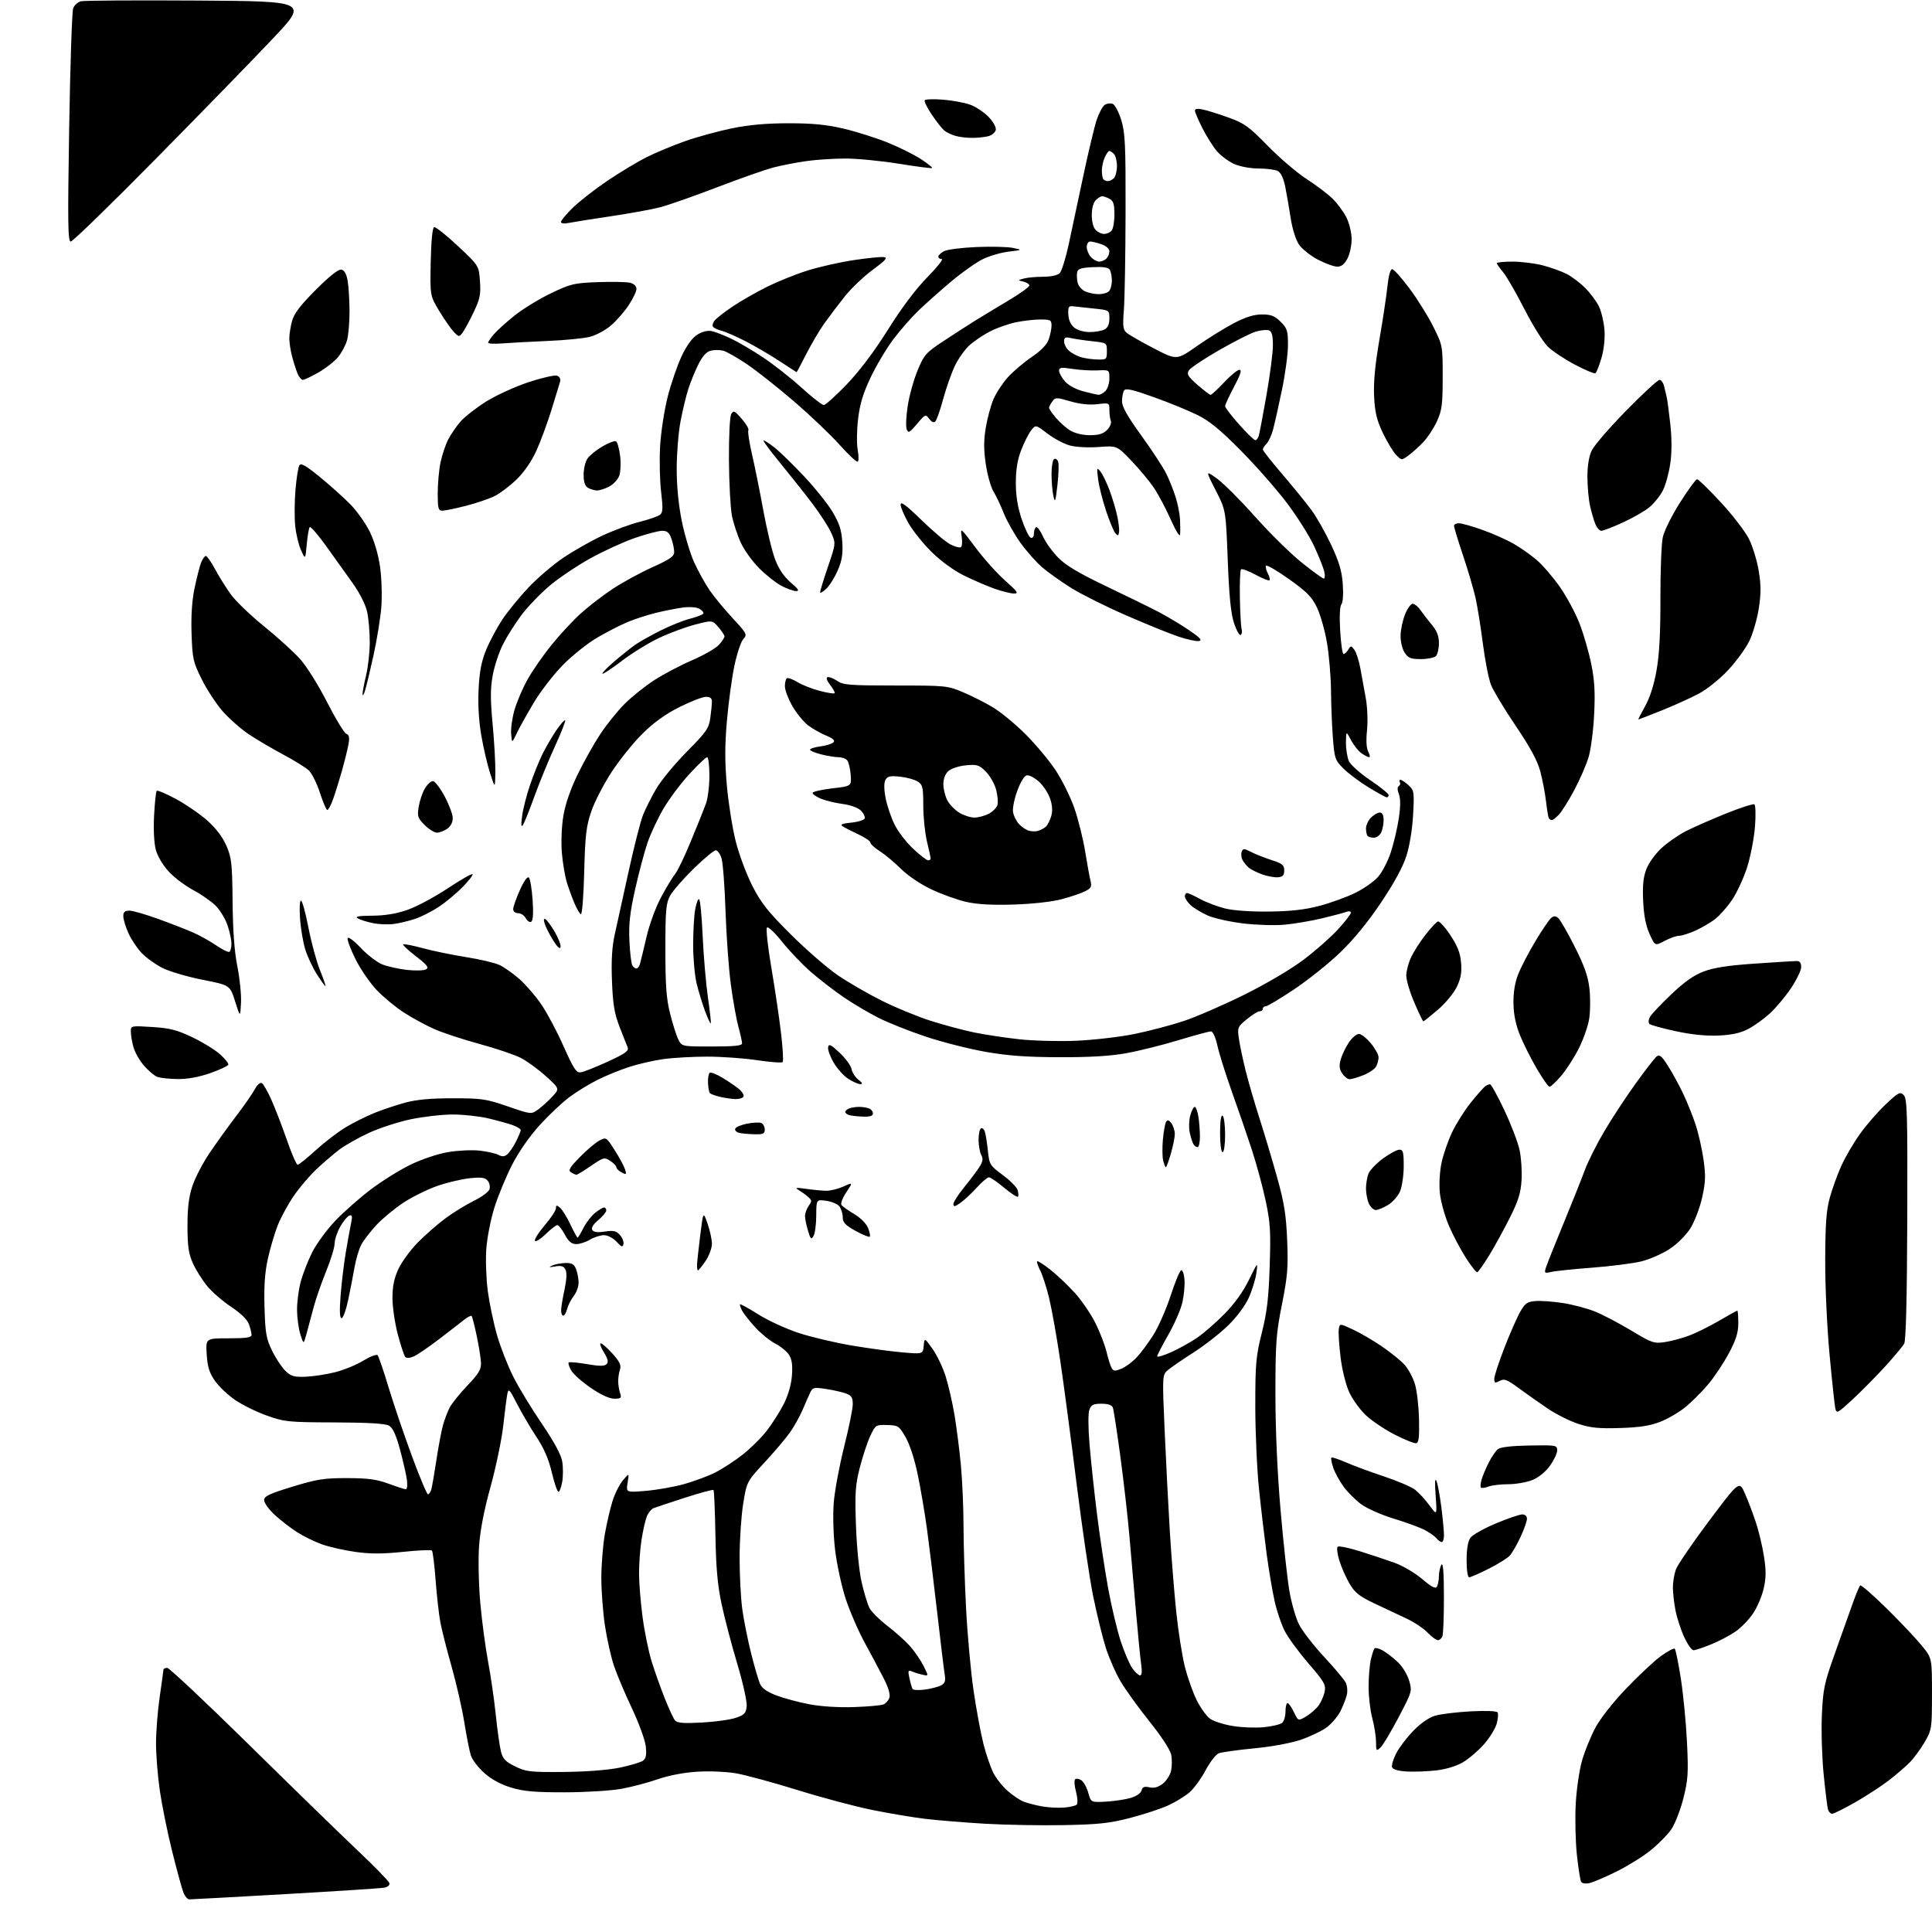 <?xml version="1.0" encoding="UTF-8" standalone="no"?>
<svg 
  version="1.1" 
  xmlns="http://www.w3.org/2000/svg" 
  xmlns:xlink="http://www.w3.org/1999/xlink" 
  xmlns:svg="http://www.w3.org/2000/svg"
  xmlns:rdf="http://www.w3.org/1999/02/22-rdf-syntax-ns#"
  xmlns:cc="http://creativecommons.org/ns#"
  xmlns:dc="http://purl.org/dc/elements/1.1/"
  viewBox="0 0 768 768"
  width="768"
  height="768"
>
<style>svg {background-color: white; }</style>"
<path stroke="none" fill="black" fill-rule="evenodd" d="M75.23,755.03C74.52,755.01 73.47,753.76 72.89,752.25C72.30,750.74 70.30,743.42 68.45,736.00C66.60,728.58 64.39,717.72 63.54,711.87C62.69,706.03 62.01,697.48 62.02,692.87C62.03,688.27 62.69,680.00 63.49,674.50C64.28,669.00 64.95,664.16 64.97,663.75C64.99,663.34 65.66,663.00 66.47,663.00C67.28,663.00 81.79,676.64 98.72,693.30C115.65,709.97 135.12,728.93 142.00,735.44C148.88,741.94 154.64,747.87 154.82,748.60C154.99,749.33 154.10,750.13 152.82,750.37C151.54,750.62 133.85,751.77 113.50,752.94C93.15,754.10 75.93,755.04 75.23,755.03zM631.86,748.56C630.37,748.90 628.92,748.69 628.54,748.07C628.17,747.47 627.40,742.60 626.83,737.24C626.27,731.88 626.06,722.77 626.38,717.00C626.70,711.23 627.83,703.48 628.90,699.80C629.96,696.11 632.33,690.28 634.17,686.83C636.11,683.18 641.21,676.68 646.37,671.28C651.25,666.17 657.46,660.36 660.17,658.37C662.88,656.39 665.39,655.06 665.75,655.42C666.11,655.78 667.20,661.12 668.16,667.28C669.13,673.45 670.23,684.80 670.60,692.50C671.20,704.92 671.04,707.46 669.14,714.95C667.96,719.60 665.79,725.14 664.32,727.26C662.85,729.38 659.14,733.13 656.07,735.59C653.01,738.06 646.90,741.84 642.50,744.01C638.10,746.18 633.31,748.22 631.86,748.56zM423.00,725.51C413.93,725.69 399.75,725.44 391.50,724.96C383.25,724.47 372.51,723.60 367.63,723.00C362.75,722.41 353.30,720.82 346.63,719.47C339.96,718.11 326.62,714.56 317.00,711.56C307.38,708.57 296.39,705.59 292.59,704.93C288.70,704.26 281.94,703.98 277.09,704.28C271.81,704.62 265.78,705.78 261.43,707.29C257.54,708.65 251.02,710.36 246.93,711.10C242.84,711.84 232.75,712.46 224.50,712.47C212.64,712.49 208.19,712.10 203.24,710.61C199.17,709.39 195.42,707.36 192.56,704.84C190.13,702.70 187.69,699.50 187.15,697.73C186.60,695.95 185.42,690.00 184.54,684.50C183.65,679.00 181.39,669.10 179.52,662.50C177.65,655.90 175.64,648.02 175.07,645.00C174.49,641.98 173.63,634.43 173.17,628.24C172.70,622.05 172.04,616.71 171.70,616.37C171.36,616.03 166.19,616.26 160.21,616.89C152.23,617.72 147.24,617.74 141.42,616.93C137.06,616.33 131.09,614.99 128.15,613.96C125.21,612.93 120.68,610.72 118.08,609.05C115.48,607.38 111.47,604.28 109.18,602.16C106.88,600.04 105.00,597.43 105.00,596.36C105.00,594.76 106.96,593.82 116.25,590.98C126.06,587.98 128.84,587.55 138.00,587.57C146.31,587.59 149.74,588.05 154.47,589.80C157.75,591.01 160.84,592.00 161.35,592.00C161.85,592.00 162.03,590.31 161.75,588.25C161.47,586.19 160.24,580.78 159.01,576.22C157.41,570.32 156.15,567.59 154.63,566.72C153.16,565.88 146.42,565.48 133.00,565.43C114.54,565.37 113.10,565.22 106.06,562.71C101.96,561.26 96.27,558.45 93.41,556.48C90.54,554.51 86.93,551.07 85.39,548.84C83.21,545.70 82.49,543.35 82.17,538.39C81.77,532.00 81.77,532.00 90.88,532.00C97.87,532.00 100.00,531.68 100.00,530.65C100.00,529.91 99.53,527.99 98.96,526.40C98.30,524.56 95.72,522.04 91.90,519.50C88.59,517.30 84.32,513.60 82.40,511.28C80.48,508.96 77.93,504.91 76.73,502.28C74.97,498.41 74.55,495.61 74.53,487.50C74.51,480.25 75.03,475.88 76.44,471.59C77.50,468.34 80.52,462.49 83.14,458.59C85.76,454.69 90.51,448.08 93.70,443.90C96.89,439.72 100.28,434.86 101.24,433.09C102.28,431.17 103.44,430.15 104.11,430.57C104.74,430.96 106.47,434.02 107.97,437.39C109.46,440.75 112.21,447.89 114.07,453.25C115.92,458.61 117.84,463.00 118.32,463.00C118.80,463.00 122.03,460.41 125.49,457.25C128.96,454.09 134.30,449.99 137.37,448.15C140.43,446.30 145.60,443.72 148.84,442.41C152.09,441.10 157.61,439.25 161.12,438.30C165.56,437.10 171.31,436.58 180.00,436.58C191.48,436.58 193.26,436.84 201.83,439.80C211.15,443.01 211.17,443.01 213.83,441.10C215.30,440.05 217.85,437.75 219.50,435.99C222.50,432.80 222.50,432.80 217.00,427.81C213.97,425.07 209.47,421.79 206.99,420.52C204.52,419.25 197.09,416.75 190.49,414.96C183.90,413.16 175.80,410.49 172.50,409.01C169.20,407.53 163.85,404.63 160.62,402.55C157.38,400.47 152.52,396.46 149.81,393.63C147.11,390.81 143.29,385.27 141.34,381.33C139.38,377.39 137.96,373.61 138.19,372.94C138.42,372.24 140.64,373.88 143.40,376.79C146.04,379.58 149.89,382.54 151.96,383.37C154.02,384.19 158.42,385.17 161.74,385.55C165.05,385.92 168.47,385.83 169.34,385.35C170.63,384.63 169.88,383.65 165.37,380.16C162.31,377.80 160.01,375.65 160.27,375.40C160.52,375.14 164.06,375.83 168.12,376.93C172.18,378.03 179.96,379.63 185.41,380.49C190.85,381.35 196.80,382.76 198.63,383.63C200.46,384.50 204.01,387.02 206.53,389.23C209.04,391.45 212.97,396.01 215.25,399.37C217.53,402.72 221.50,410.20 224.06,415.99C227.96,424.76 229.07,426.46 230.79,426.27C231.93,426.15 236.77,424.24 241.54,422.04C248.79,418.69 250.10,417.73 249.47,416.26C249.06,415.29 247.59,411.57 246.22,408.00C244.23,402.84 243.62,399.13 243.27,390.00C242.95,381.86 243.27,376.45 244.36,371.50C245.21,367.65 247.69,356.40 249.86,346.50C252.03,336.60 254.62,326.48 255.60,324.00C256.58,321.52 258.95,316.83 260.85,313.56C262.76,310.29 268.24,303.65 273.02,298.81C280.83,290.92 281.79,289.53 282.36,285.37C282.71,282.81 283.00,279.88 283.00,278.86C283.00,277.57 282.27,277.00 280.62,277.00C279.30,277.00 274.58,278.83 270.12,281.06C264.61,283.82 259.93,287.17 255.51,291.53C251.93,295.05 246.40,301.91 243.21,306.76C240.03,311.61 236.35,318.71 235.05,322.54C233.02,328.49 232.61,331.99 232.23,346.74C231.97,356.61 231.39,363.74 230.87,363.42C230.38,363.11 229.26,361.21 228.40,359.18C227.53,357.16 226.18,353.48 225.40,351.00C224.61,348.52 223.69,343.12 223.35,338.99C223.00,334.61 223.25,328.44 223.96,324.22C224.74,319.60 226.81,313.63 229.68,307.74C232.15,302.67 236.22,295.43 238.72,291.67C241.22,287.91 245.55,282.55 248.33,279.77C251.11,276.99 256.39,272.77 260.06,270.39C263.73,268.02 270.51,264.45 275.12,262.46C279.73,260.47 284.51,257.73 285.75,256.37C286.99,255.00 288.00,253.49 288.00,253.00C288.00,252.51 286.91,250.85 285.58,249.31C283.17,246.50 283.17,246.50 276.33,248.27C272.58,249.25 266.12,251.64 262.00,253.59C257.88,255.53 251.22,259.63 247.22,262.69C243.21,265.76 239.73,268.06 239.48,267.81C239.23,267.56 241.38,265.35 244.26,262.88C247.14,260.42 250.88,257.45 252.56,256.27C254.24,255.10 258.75,252.56 262.59,250.64C266.42,248.71 271.69,246.60 274.30,245.95C276.90,245.29 279.26,244.38 279.55,243.93C279.83,243.47 279.13,242.60 277.99,241.99C276.75,241.33 274.03,241.15 271.21,241.54C268.62,241.90 263.80,242.86 260.50,243.68C257.20,244.50 252.25,246.11 249.50,247.26C246.75,248.40 241.35,251.17 237.50,253.41C233.65,255.65 227.46,260.58 223.74,264.37C220.02,268.16 214.80,274.92 212.15,279.38C209.50,283.85 206.46,289.30 205.41,291.50C203.50,295.50 203.50,295.50 203.19,291.72C203.02,289.64 203.61,285.37 204.52,282.22C205.42,279.07 207.72,273.69 209.63,270.25C211.54,266.80 215.81,260.63 219.11,256.52C222.42,252.41 227.68,246.74 230.81,243.90C233.94,241.07 239.68,236.65 243.57,234.08C247.46,231.51 254.54,227.65 259.32,225.49C266.31,222.35 268.00,221.17 268.00,219.44C268.00,218.26 267.51,215.88 266.90,214.15C266.04,211.68 265.23,211.00 263.15,211.01C261.69,211.02 256.81,212.31 252.30,213.88C247.78,215.45 239.84,219.09 234.64,221.97C229.44,224.85 222.19,229.73 218.52,232.81C214.86,235.89 209.82,241.13 207.32,244.45C204.83,247.77 201.50,253.02 199.94,256.12C198.37,259.22 196.54,264.75 195.87,268.42C194.91,273.63 194.90,277.84 195.82,287.79C196.48,294.78 196.96,303.43 196.91,307.00C196.80,313.50 196.80,313.50 194.86,307.50C193.79,304.20 192.21,297.45 191.35,292.50C190.33,286.64 189.95,280.18 190.25,274.00C190.60,266.91 191.37,262.93 193.26,258.31C194.66,254.91 197.54,249.52 199.65,246.32C201.77,243.13 206.43,237.42 210.00,233.62C213.57,229.83 219.84,224.47 223.92,221.72C228.00,218.97 234.97,215.01 239.42,212.93C243.86,210.85 250.52,208.39 254.21,207.46C257.90,206.53 261.56,205.26 262.35,204.64C263.51,203.70 263.59,202.06 262.80,195.50C262.28,191.10 262.09,182.99 262.40,177.47C262.70,171.95 264.06,163.08 265.41,157.75C266.76,152.42 269.29,145.09 271.02,141.46C273.10,137.11 275.23,134.23 277.29,132.97C279.24,131.78 281.37,131.28 282.96,131.63C284.36,131.94 287.80,133.27 290.61,134.60C293.42,135.92 299.15,139.30 303.36,142.10C307.56,144.89 314.42,150.29 318.60,154.09C322.78,157.89 326.77,161.00 327.47,161.00C328.16,161.00 332.28,157.29 336.63,152.75C341.73,147.43 347.54,139.71 353.00,131.00C358.40,122.39 364.05,114.87 368.59,110.25C372.51,106.26 375.11,103.00 374.36,103.00C373.61,103.00 373.00,102.57 373.00,102.04C373.00,101.50 374.01,100.52 375.25,99.86C376.49,99.19 382.30,98.44 388.18,98.20C394.05,97.95 400.57,98.11 402.68,98.55C406.50,99.36 406.50,99.36 400.91,100.03C397.83,100.40 393.16,101.78 390.52,103.10C387.89,104.41 382.31,108.37 378.12,111.89C373.93,115.41 368.11,120.59 365.18,123.39C362.26,126.20 357.67,131.45 354.98,135.06C352.29,138.67 348.28,145.42 346.08,150.06C343.11,156.30 341.81,160.59 341.11,166.50C340.58,170.90 340.51,176.42 340.94,178.77C341.38,181.12 341.39,183.26 340.96,183.52C340.53,183.79 337.26,180.74 333.69,176.75C330.12,172.76 321.96,165.00 315.56,159.50C309.16,154.00 300.75,147.36 296.89,144.75C293.02,142.14 288.76,139.73 287.43,139.39C286.09,139.06 283.88,139.06 282.51,139.41C280.83,139.83 279.24,141.58 277.65,144.77C276.34,147.37 274.55,151.75 273.66,154.50C272.76,157.25 271.35,163.10 270.52,167.50C269.68,171.90 269.00,180.38 269.00,186.34C269.00,193.32 269.73,200.76 271.04,207.21C272.17,212.72 274.37,220.08 275.95,223.55C277.53,227.03 280.31,232.04 282.12,234.69C283.94,237.33 288.07,242.34 291.31,245.82C296.93,251.88 297.11,252.22 295.47,254.04C294.52,255.08 292.93,259.89 291.92,264.72C290.91,269.55 289.57,279.43 288.95,286.67C288.10,296.52 288.11,303.03 288.96,312.50C289.59,319.46 291.18,329.39 292.49,334.55C293.80,339.72 296.78,347.67 299.11,352.22C302.59,359.02 305.33,362.47 314.42,371.51C320.52,377.57 328.88,384.83 333.00,387.65C337.12,390.47 345.00,395.02 350.50,397.78C356.00,400.53 364.77,404.14 370.00,405.80C375.23,407.46 382.97,409.54 387.20,410.41C391.44,411.28 399.54,412.51 405.20,413.13C410.87,413.75 421.12,414.01 428.00,413.71C434.88,413.40 445.23,412.19 451.00,411.02C456.77,409.84 465.55,407.54 470.50,405.89C475.45,404.25 486.25,399.56 494.50,395.48C503.24,391.15 513.10,385.34 518.12,381.55C522.87,377.98 529.06,372.53 531.87,369.45C534.69,366.36 537.00,363.38 537.00,362.81C537.00,362.24 536.22,362.09 535.25,362.46C534.29,362.84 529.91,364.00 525.53,365.05C521.15,366.10 514.40,367.24 510.53,367.59C506.66,367.94 499.24,367.70 494.04,367.06C488.84,366.43 482.54,365.01 480.05,363.91C477.56,362.80 474.51,360.95 473.26,359.78C472.02,358.61 471.00,357.05 471.00,356.33C471.00,355.60 471.39,355.00 471.87,355.00C472.35,355.00 474.72,356.07 477.12,357.39C479.53,358.70 483.98,360.39 487.00,361.14C490.33,361.96 497.24,362.44 504.50,362.36C513.15,362.25 518.73,361.62 524.50,360.10C528.90,358.94 535.27,356.63 538.66,354.97C542.05,353.32 546.17,350.44 547.80,348.57C549.44,346.71 551.71,342.33 552.86,338.84C554.01,335.35 555.43,329.32 556.02,325.44C556.75,320.64 556.77,317.53 556.09,315.73C555.43,314.00 555.42,312.86 556.05,312.47C556.59,312.13 556.77,311.44 556.46,310.93C556.14,310.42 556.27,310.00 556.75,310.00C557.23,310.00 558.66,310.97 559.94,312.16C562.13,314.20 562.22,314.83 561.73,323.91C561.43,329.57 560.34,336.25 559.08,340.22C557.67,344.63 554.18,351.05 548.91,358.89C543.74,366.59 537.98,373.62 532.69,378.68C528.19,383.00 519.97,389.57 514.44,393.27C508.90,396.97 503.84,400.00 503.19,400.00C502.53,400.00 502.00,400.45 502.00,401.00C502.00,401.55 501.43,402.00 500.73,402.00C500.03,402.00 497.74,403.42 495.64,405.15C491.96,408.18 491.84,408.46 492.48,412.90C492.84,415.43 494.04,421.10 495.13,425.50C496.22,429.90 498.71,438.45 500.65,444.50C502.59,450.55 505.75,461.12 507.67,468.00C510.50,478.15 511.25,482.85 511.67,493.00C512.11,503.79 511.83,507.28 509.60,518.50C507.27,530.16 507.01,533.82 507.00,554.03C507.00,568.24 507.75,585.23 509.02,600.03C510.13,612.94 511.71,627.46 512.53,632.30C513.35,637.14 515.09,643.22 516.41,645.80C517.73,648.39 522.15,654.10 526.24,658.50C530.33,662.90 534.21,667.50 534.86,668.73C535.53,669.98 535.76,672.17 535.38,673.73C535.02,675.25 533.88,678.16 532.87,680.19C531.85,682.22 529.46,685.07 527.55,686.53C525.65,687.98 521.03,690.22 517.29,691.51C513.23,692.91 505.68,694.31 498.50,695.00C491.90,695.64 485.58,696.52 484.45,696.97C483.32,697.41 480.95,700.49 479.18,703.82C477.41,707.14 474.51,711.09 472.73,712.59C470.95,714.09 467.17,716.39 464.33,717.70C461.48,719.01 454.73,721.23 449.33,722.63C441.13,724.77 436.77,725.24 423.00,725.51zM728.32,720.99C727.67,721.00 726.91,720.21 726.64,719.25C726.37,718.29 725.60,712.01 724.93,705.31C724.26,698.60 723.94,688.02 724.22,681.79C724.66,671.71 725.19,669.14 728.96,658.48C731.30,651.89 734.46,642.99 736.00,638.69C737.53,634.40 739.07,630.60 739.42,630.24C739.78,629.89 744.60,634.08 750.14,639.55C755.68,645.02 761.96,651.68 764.10,654.34C768.00,659.18 768.00,659.18 767.99,673.34C767.98,687.13 767.91,687.63 765.09,692.50C763.50,695.25 760.80,698.91 759.10,700.63C757.40,702.35 753.64,705.58 750.75,707.80C747.86,710.03 741.90,713.91 737.50,716.42C733.10,718.93 728.97,720.99 728.32,720.99zM422.84,718.55C425.22,718.37 427.56,717.84 428.02,717.36C428.49,716.89 428.36,714.60 427.74,712.28C427.11,709.96 426.94,707.73 427.35,707.32C427.76,706.91 428.86,707.05 429.80,707.64C430.73,708.23 431.99,710.47 432.59,712.61C433.68,716.50 433.68,716.50 439.59,716.18C442.84,716.00 447.25,715.35 449.40,714.72C451.72,714.05 453.49,712.85 453.78,711.75C454.15,710.32 454.87,710.03 456.95,710.49C458.81,710.90 460.43,710.45 462.24,709.03C463.67,707.90 465.15,705.60 465.52,703.91C465.89,702.22 465.92,699.38 465.59,697.60C465.22,695.66 461.79,690.37 457.03,684.43C452.66,678.97 447.48,671.80 445.52,668.50C443.56,665.20 440.88,659.12 439.57,655.00C438.26,650.88 436.00,641.65 434.55,634.50C433.09,627.35 430.11,607.10 427.92,589.50C425.73,571.90 422.80,549.85 421.41,540.50C420.03,531.15 418.03,520.03 416.99,515.78C415.94,511.54 414.36,506.66 413.47,504.94C412.58,503.22 412.05,501.62 412.29,501.37C412.54,501.13 414.93,502.67 417.62,504.79C420.31,506.92 424.68,511.08 427.35,514.04C430.01,517.00 433.66,522.37 435.46,525.96C437.25,529.56 439.25,534.75 439.90,537.51C440.55,540.26 441.47,543.15 441.95,543.92C442.66,545.07 443.34,545.10 445.78,544.09C447.40,543.42 450.10,541.43 451.76,539.68C453.43,537.93 456.44,533.89 458.45,530.71C460.46,527.53 463.55,520.53 465.31,515.16C467.06,509.79 468.95,505.19 469.50,504.95C470.05,504.70 470.65,506.30 470.84,508.50C471.03,510.70 470.67,514.79 470.05,517.59C469.44,520.38 466.92,526.20 464.47,530.51C462.01,534.82 460.00,538.71 460.00,539.16C460.00,539.61 462.46,538.89 465.47,537.55C468.48,536.22 473.09,533.67 475.72,531.88C478.35,530.10 483.28,525.82 486.67,522.39C490.66,518.35 494.11,513.57 496.44,508.83C500.05,501.50 500.05,501.50 499.43,506.00C499.10,508.48 497.74,512.90 496.42,515.84C495.00,519.02 491.69,523.47 488.24,526.84C485.06,529.95 478.94,534.75 474.64,537.50C470.35,540.25 465.74,543.40 464.41,544.50C461.99,546.50 461.99,546.50 462.98,569.00C463.52,581.38 464.45,599.38 465.04,609.00C465.63,618.62 466.76,632.85 467.56,640.61C468.36,648.37 469.91,658.27 471.02,662.61C472.12,666.95 474.25,672.95 475.76,675.96C477.27,678.96 479.63,682.23 481.01,683.22C482.39,684.22 486.44,685.52 490.01,686.11C493.58,686.70 499.15,686.91 502.40,686.59C505.64,686.27 508.90,685.49 509.65,684.88C510.39,684.26 511.00,682.24 511.00,680.38C511.00,678.52 511.37,677.00 511.81,677.00C512.26,677.00 513.40,678.61 514.34,680.58C516.04,684.16 516.04,684.16 519.17,682.33C520.89,681.32 523.12,679.38 524.13,678.00C525.15,676.62 526.25,674.12 526.58,672.44C527.11,669.73 526.38,668.46 520.10,661.19C516.21,656.68 511.95,650.85 510.64,648.24C509.32,645.63 507.54,640.35 506.68,636.50C505.82,632.65 504.41,624.33 503.55,618.00C502.70,611.67 501.32,600.04 500.50,592.14C499.67,584.25 499.00,569.31 499.00,558.96C499.00,542.01 499.26,539.10 501.59,529.81C503.64,521.66 504.30,516.13 504.72,503.40C505.18,489.35 504.97,486.00 503.09,477.18C501.90,471.62 499.40,462.44 497.54,456.78C495.69,451.13 492.16,440.88 489.70,434.00C487.25,427.12 484.66,418.91 483.96,415.75C483.17,412.22 482.16,410.00 481.33,410.00C480.59,410.00 474.75,411.59 468.35,413.52C461.96,415.46 452.63,417.78 447.61,418.68C441.32,419.81 433.08,420.30 421.00,420.26C407.87,420.21 400.52,419.66 391.57,418.08C385.01,416.92 374.38,414.21 367.95,412.06C361.52,409.91 353.13,406.58 349.30,404.65C345.47,402.72 339.23,399.03 335.42,396.44C331.61,393.85 325.72,389.30 322.31,386.34C318.91,383.37 313.79,378.00 310.93,374.41C308.07,370.81 305.35,368.25 304.89,368.71C304.43,369.17 305.20,376.29 306.60,384.52C308.00,392.76 309.74,404.45 310.45,410.50C311.17,416.55 311.47,421.81 311.13,422.19C310.78,422.57 306.23,422.23 301.00,421.45C295.77,420.66 286.77,420.02 281.00,420.03C275.23,420.03 267.35,420.49 263.50,421.04C259.65,421.59 253.57,422.99 250.00,424.16C246.43,425.32 240.82,427.62 237.55,429.25C234.28,430.89 229.29,433.94 226.46,436.03C223.64,438.12 218.32,443.12 214.64,447.14C210.56,451.62 206.27,457.76 203.59,462.98C201.18,467.67 198.01,475.32 196.54,480.00C195.07,484.68 193.62,492.10 193.31,496.50C193.00,500.90 193.27,508.45 193.91,513.28C194.56,518.11 196.21,525.99 197.59,530.78C198.97,535.58 201.89,543.04 204.09,547.37C206.29,551.70 211.40,560.11 215.45,566.05C220.26,573.12 223.04,578.27 223.49,580.93C223.87,583.17 223.87,586.80 223.50,589.00C223.13,591.20 222.45,593.00 222.00,593.00C221.54,593.00 220.36,589.57 219.37,585.38C218.12,580.06 216.26,575.77 213.20,571.13C210.79,567.48 207.33,561.58 205.50,558.00C202.58,552.27 202.13,551.80 201.69,554.00C201.41,555.38 200.68,561.07 200.06,566.65C199.43,572.24 197.16,583.19 195.00,591.00C192.37,600.50 190.86,608.37 190.42,614.84C190.06,620.23 190.29,630.25 190.95,637.50C191.60,644.65 192.98,655.00 194.02,660.50C195.06,666.00 196.43,675.45 197.06,681.50C197.68,687.55 198.61,694.15 199.12,696.17C199.87,699.19 200.87,700.25 204.77,702.17C209.11,704.31 210.70,704.49 224.00,704.38C232.90,704.31 241.54,703.64 246.37,702.66C250.69,701.77 254.91,700.49 255.73,699.81C256.83,698.90 257.08,697.36 256.68,694.03C256.38,691.54 253.89,684.77 251.16,679.00C248.42,673.22 245.23,665.65 244.06,662.17C242.89,658.70 241.27,651.50 240.47,646.18C239.67,640.85 239.02,632.23 239.04,627.00C239.06,621.77 239.70,613.98 240.46,609.68C241.23,605.38 242.60,599.49 243.52,596.59C244.43,593.69 246.29,590.01 247.65,588.41C250.12,585.50 250.12,585.50 249.49,589.40C248.85,593.30 248.85,593.30 256.72,592.64C261.04,592.28 267.87,591.08 271.88,589.97C275.89,588.85 281.50,586.77 284.34,585.33C287.18,583.90 292.08,580.70 295.23,578.23C298.38,575.76 302.73,571.43 304.90,568.62C307.07,565.80 310.09,561.02 311.61,558.00C313.34,554.57 314.55,550.34 314.81,546.76C315.12,542.56 314.80,540.34 313.61,538.52C312.71,537.15 310.27,535.16 308.19,534.10C306.11,533.04 302.57,530.17 300.32,527.73C298.07,525.29 295.69,522.29 295.03,521.06C294.38,519.83 293.99,518.67 294.18,518.48C294.37,518.30 297.65,520.11 301.46,522.51C305.27,524.91 312.46,528.22 317.44,529.86C322.43,531.50 332.00,533.76 338.73,534.89C345.45,536.02 354.53,537.25 358.90,537.61C366.85,538.28 366.85,538.28 367.18,535.01C367.50,531.74 367.50,531.74 370.68,536.18C372.42,538.62 374.77,543.52 375.89,547.06C377.01,550.60 378.61,557.55 379.44,562.50C380.26,567.45 381.41,576.45 381.97,582.50C382.54,588.55 383.00,599.35 383.01,606.50C383.02,613.65 383.47,628.20 384.00,638.84C384.54,649.48 385.88,664.36 386.99,671.92C388.09,679.48 389.87,689.08 390.94,693.25C392.00,697.42 393.78,702.60 394.88,704.76C395.98,706.92 398.53,710.14 400.55,711.91C402.57,713.68 405.41,715.60 406.86,716.16C408.31,716.73 411.52,717.57 414.00,718.03C416.48,718.49 420.45,718.72 422.84,718.55zM570.87,703.77C567.37,704.17 562.11,704.36 559.20,704.20C555.90,704.01 553.70,703.38 553.38,702.54C553.09,701.80 553.81,699.33 554.98,697.05C556.14,694.76 559.21,690.71 561.80,688.05C564.72,685.03 568.01,682.75 570.50,682.01C572.70,681.36 579.05,680.59 584.61,680.29C590.68,679.97 594.97,680.14 595.33,680.72C595.66,681.25 595.49,683.28 594.95,685.22C594.41,687.16 592.14,690.83 589.89,693.39C587.64,695.94 583.88,699.16 581.52,700.54C578.89,702.08 574.78,703.33 570.87,703.77zM548.75,694.69C547.11,696.21 547.00,696.07 546.99,692.40C546.98,690.26 546.31,686.02 545.50,683.00C544.69,679.98 544.03,674.35 544.04,670.50C544.04,666.65 544.45,661.78 544.94,659.67C545.43,657.56 546.09,655.58 546.41,655.25C546.74,654.93 548.12,655.26 549.48,655.99C550.83,656.71 553.49,658.72 555.37,660.45C557.36,662.26 559.34,665.41 560.10,667.93C561.40,672.26 561.38,672.33 555.95,682.68C552.95,688.40 549.71,693.80 548.75,694.69zM278.97,684.74C284.21,684.46 290.30,683.61 292.50,682.86C295.95,681.69 296.54,681.05 296.82,678.21C296.99,676.38 295.32,668.89 293.06,661.34C290.82,653.87 288.02,643.20 286.84,637.63C285.23,630.04 284.62,623.14 284.39,610.12C284.22,600.57 283.88,592.54 283.63,592.30C283.38,592.05 278.30,593.42 272.34,595.35C266.38,597.28 260.75,599.15 259.84,599.50C258.93,599.85 257.70,601.35 257.12,602.82C256.53,604.29 255.59,608.42 255.03,612.00C254.47,615.58 254.02,621.65 254.03,625.50C254.03,629.35 254.68,637.23 255.46,643.00C256.23,648.77 257.85,656.65 259.05,660.50C260.25,664.35 262.57,670.88 264.20,675.00C265.84,679.12 267.69,683.12 268.31,683.87C269.19,684.93 271.63,685.13 278.97,684.74zM339.50,678.59C345.00,678.40 350.27,677.93 351.21,677.53C352.15,677.14 353.21,675.91 353.56,674.81C353.96,673.55 353.12,670.72 351.28,667.16C349.68,664.04 346.29,657.67 343.74,653.00C341.19,648.33 337.76,640.40 336.12,635.38C334.49,630.37 332.61,621.63 331.95,615.97C331.25,609.96 331.04,602.17 331.43,597.25C331.81,592.62 333.66,582.68 335.54,575.17C337.43,567.65 338.98,560.03 338.99,558.23C339.00,555.63 338.47,554.75 336.45,553.98C335.05,553.45 331.49,552.63 328.53,552.17C323.64,551.40 323.07,551.51 322.15,553.41C321.59,554.56 320.23,557.62 319.14,560.22C318.04,562.81 315.80,566.86 314.17,569.22C312.53,571.57 307.96,576.98 304.02,581.24C296.85,588.98 296.85,588.98 295.43,597.74C294.65,602.56 294.01,612.20 294.00,619.18C294.00,626.15 294.48,635.38 295.07,639.68C295.65,643.98 297.24,651.88 298.58,657.23C299.92,662.58 301.54,668.09 302.17,669.47C302.94,671.17 305.06,672.63 308.77,674.01C311.77,675.14 317.66,676.71 321.86,677.50C326.46,678.37 333.48,678.80 339.50,678.59zM367.67,671.63C370.10,671.30 372.98,670.55 374.08,669.96C375.64,669.12 375.96,668.20 375.54,665.70C375.25,663.94 373.87,652.60 372.49,640.50C371.10,628.40 369.28,613.55 368.45,607.50C367.62,601.45 366.00,591.93 364.85,586.34C363.61,580.27 361.67,574.25 360.03,571.39C357.41,566.81 357.09,566.60 352.68,566.47C348.14,566.33 348.03,566.41 345.93,570.86C344.76,573.36 342.89,579.02 341.77,583.45C340.01,590.40 339.80,593.55 340.26,606.50C340.57,615.16 341.53,624.67 342.52,629.00C343.47,633.12 344.86,637.71 345.61,639.19C346.37,640.66 349.62,643.90 352.83,646.37C356.05,648.84 360.10,652.49 361.83,654.46C363.57,656.44 365.93,659.90 367.08,662.16C369.18,666.27 369.18,666.27 366.84,665.76C365.55,665.48 363.66,664.91 362.64,664.48C360.96,663.78 360.85,664.04 361.51,667.10C361.91,668.97 362.47,670.89 362.75,671.37C363.03,671.85 365.25,671.96 367.67,671.63zM453.20,666.00C453.88,666.00 454.04,664.47 453.65,661.75C453.31,659.41 452.36,649.85 451.55,640.50C450.73,631.15 449.56,617.65 448.95,610.50C448.34,603.35 446.74,589.30 445.40,579.28C444.06,569.26 442.70,560.37 442.37,559.53C441.98,558.52 440.46,558.00 437.87,558.00C434.67,558.00 433.79,558.43 433.06,560.35C432.52,561.75 432.54,567.35 433.10,574.10C433.62,580.37 434.96,592.92 436.09,602.00C437.22,611.08 439.22,624.35 440.53,631.50C441.84,638.65 444.08,648.06 445.50,652.40C446.92,656.75 448.99,661.58 450.11,663.15C451.22,664.72 452.61,666.00 453.20,666.00zM673.19,656.00C672.48,656.00 670.79,653.60 669.45,650.68C668.11,647.75 666.56,642.96 666.01,640.04C665.45,637.12 665.00,633.06 665.00,631.01C665.00,628.97 665.52,625.80 666.16,623.97C666.80,622.14 672.74,613.43 679.36,604.61C691.39,588.57 691.39,588.57 693.66,593.75C694.91,596.59 696.86,601.75 698.00,605.21C699.15,608.67 700.59,614.74 701.21,618.70C702.08,624.21 702.06,627.17 701.12,631.35C700.45,634.35 698.57,638.82 696.94,641.27C695.32,643.73 692.16,647.00 689.93,648.55C687.70,650.09 683.32,652.40 680.19,653.67C677.06,654.95 673.91,655.99 673.19,656.00zM571.58,652.00C570.92,652.00 569.07,650.63 567.47,648.97C565.87,647.30 562.07,644.77 559.03,643.36C555.99,641.95 550.24,639.24 546.26,637.35C540.29,634.51 538.57,633.12 536.41,629.44C534.98,626.99 533.16,622.87 532.39,620.30C531.61,617.73 531.32,615.28 531.74,614.87C532.16,614.45 536.10,615.25 540.50,616.62C544.90,618.00 551.14,620.08 554.36,621.23C557.58,622.38 562.50,625.28 565.30,627.66C568.98,630.80 570.60,631.66 571.18,630.75C571.61,630.06 571.98,628.15 572.00,626.50C572.02,624.85 572.47,622.83 573.00,622.00C573.65,620.99 573.97,625.15 573.98,634.67C573.99,642.46 573.73,649.55 573.39,650.42C573.06,651.29 572.24,652.00 571.58,652.00zM584.02,627.00C583.43,627.00 583.00,624.18 583.00,620.22C583.00,615.85 583.53,612.69 584.48,611.33C585.30,610.17 589.84,607.59 594.58,605.61C599.32,603.62 604.05,602.00 605.10,602.00C606.25,602.00 607.00,602.69 606.99,603.75C606.98,604.71 605.83,607.97 604.42,611.00C603.01,614.02 601.11,617.33 600.18,618.36C599.26,619.38 595.47,621.75 591.77,623.61C588.08,625.47 584.59,627.00 584.02,627.00zM573.12,613.00C572.64,613.00 571.66,612.29 570.94,611.43C570.22,610.56 568.03,609.04 566.07,608.05C564.11,607.06 558.64,605.08 553.93,603.65C549.22,602.22 543.48,599.68 541.19,598.02C538.89,596.35 535.68,593.16 534.06,590.92C532.43,588.68 530.58,585.27 529.95,583.35C529.32,581.44 529.00,579.67 529.25,579.42C529.49,579.17 532.12,580.04 535.10,581.34C538.07,582.64 544.86,585.15 550.20,586.92C555.53,588.69 561.09,591.07 562.56,592.22C564.02,593.37 566.58,596.16 568.24,598.41C571.26,602.50 571.26,602.50 570.69,594.50C570.31,589.25 570.43,587.27 571.03,588.75C571.53,589.99 572.40,594.71 572.97,599.23C573.54,603.75 574.00,608.70 574.00,610.22C574.00,611.75 573.61,613.00 573.12,613.00zM170.11,594.00C170.52,594.00 171.11,593.21 171.41,592.25C171.70,591.29 172.63,586.00 173.46,580.50C174.29,575.00 175.48,568.70 176.10,566.50C176.72,564.30 177.91,561.16 178.75,559.53C179.59,557.90 182.76,553.95 185.80,550.77C190.31,546.04 191.30,544.38 191.20,541.74C191.13,539.96 190.37,535.15 189.51,531.06C188.65,526.96 187.73,523.39 187.46,523.12C187.19,522.85 185.74,523.62 184.23,524.84C182.73,526.05 178.27,529.50 174.31,532.51C170.36,535.52 165.96,538.52 164.54,539.17C162.97,539.88 161.62,539.98 161.11,539.42C160.64,538.92 159.31,534.87 158.13,530.43C156.96,525.99 156.00,519.47 156.01,515.93C156.02,511.28 156.68,508.09 158.38,504.42C159.68,501.63 163.17,496.88 166.12,493.87C169.08,490.86 174.05,486.52 177.17,484.23C180.28,481.93 185.35,478.83 188.42,477.32C191.49,475.82 194.26,473.76 194.58,472.74C194.90,471.73 194.58,470.20 193.86,469.33C192.83,468.09 191.34,467.89 186.70,468.37C183.48,468.71 177.70,470.08 173.86,471.41C170.03,472.75 164.02,475.71 160.51,477.99C157.01,480.28 152.13,484.29 149.68,486.92C147.22,489.54 144.47,493.12 143.57,494.87C142.66,496.62 141.48,500.63 140.93,503.77C140.39,506.92 139.25,512.76 138.41,516.75C137.56,520.74 136.38,524.00 135.79,524.00C135.05,524.00 134.92,521.21 135.38,515.14C135.75,510.27 136.68,502.51 137.45,497.89C138.23,493.28 139.18,487.98 139.58,486.12C140.15,483.45 140.01,482.83 138.90,483.19C138.13,483.45 136.49,485.42 135.27,487.58C134.04,489.73 133.03,492.76 133.02,494.31C133.01,495.85 131.50,500.80 129.66,505.31C127.82,509.81 125.60,516.20 124.72,519.50C123.84,522.80 122.57,527.52 121.90,530.00C120.68,534.50 120.68,534.50 119.42,530.50C118.72,528.30 118.12,524.01 118.08,520.96C118.03,517.91 118.67,512.85 119.49,509.70C120.31,506.56 122.39,501.19 124.11,497.78C125.83,494.37 130.00,488.70 133.37,485.18C136.74,481.66 143.10,476.07 147.50,472.74C151.90,469.42 158.99,465.01 163.27,462.94C167.75,460.77 174.05,458.67 178.18,457.97C182.11,457.31 187.78,457.05 190.77,457.40C193.76,457.75 197.09,458.51 198.17,459.09C199.59,459.85 200.54,459.80 201.64,458.89C202.47,458.20 204.01,455.93 205.07,453.86C206.13,451.78 207.00,449.70 207.00,449.24C207.00,448.78 205.54,447.88 203.75,447.24C201.96,446.60 197.57,445.39 194.00,444.55C190.43,443.71 184.12,443.03 180.00,443.03C175.88,443.03 168.42,443.87 163.44,444.90C158.45,445.93 150.89,448.38 146.63,450.35C142.37,452.31 137.00,455.37 134.69,457.13C132.39,458.90 128.32,462.40 125.66,464.92C122.99,467.44 119.00,472.14 116.79,475.37C114.57,478.60 111.74,483.77 110.49,486.87C109.24,489.97 107.45,496.00 106.50,500.27C105.26,505.90 104.89,511.26 105.15,519.77C105.46,530.11 105.82,532.16 108.23,537.06C109.73,540.11 112.13,543.71 113.56,545.06C115.76,547.12 117.01,547.46 121.65,547.26C124.67,547.13 129.92,546.31 133.32,545.45C136.72,544.59 141.70,542.54 144.40,540.89C147.09,539.25 149.65,538.26 150.08,538.70C150.51,539.14 152.49,544.90 154.47,551.50C156.46,558.10 160.62,570.36 163.72,578.75C166.82,587.14 169.69,594.00 170.11,594.00zM591.67,590.94C590.31,591.45 588.98,591.64 588.69,591.36C588.41,591.08 588.53,589.63 588.96,588.15C589.38,586.66 590.66,583.63 591.79,581.40C592.93,579.18 594.55,576.79 595.40,576.09C596.41,575.25 600.74,574.74 607.97,574.61C618.64,574.42 619.00,574.48 619.00,576.56C619.00,577.73 617.70,580.50 616.10,582.70C614.33,585.15 611.60,587.34 609.08,588.35C606.81,589.26 602.52,590.00 599.54,590.00C596.57,590.00 593.02,590.42 591.67,590.94zM562.89,573.71C562.13,573.83 558.26,572.26 554.29,570.21C550.32,568.17 545.19,564.70 542.87,562.51C540.56,560.31 537.61,556.20 536.31,553.37C534.99,550.48 533.50,544.47 532.91,539.65C532.33,534.94 532.00,529.95 532.18,528.56C532.50,526.03 532.50,526.03 537.71,528.45C540.57,529.78 545.74,532.79 549.20,535.13C552.65,537.48 556.73,540.77 558.27,542.45C559.81,544.13 561.70,547.63 562.47,550.23C563.25,552.83 563.97,559.13 564.08,564.23C564.24,571.50 563.99,573.55 562.89,573.71zM644.00,567.66C635.60,567.93 632.29,567.60 627.44,566.02C624.10,564.93 618.70,562.25 615.44,560.05C612.17,557.85 606.97,554.20 603.88,551.92C599.03,548.35 597.97,547.94 596.13,548.93C594.29,549.92 594.00,549.80 594.00,548.08C594.00,546.99 595.80,541.46 598.01,535.80C600.21,530.13 603.03,523.70 604.28,521.50C606.22,518.08 607.10,517.45 610.35,517.19C612.44,517.01 617.36,517.37 621.27,517.97C625.19,518.58 630.94,520.11 634.05,521.36C637.16,522.62 643.64,526.02 648.46,528.92C656.68,533.87 657.51,534.15 661.82,533.50C664.35,533.12 668.69,531.96 671.46,530.92C674.23,529.88 679.59,527.22 683.36,525.02C687.13,522.81 690.40,521.00 690.61,521.00C690.82,521.00 691.00,523.23 691.00,525.95C691.00,529.75 690.13,532.53 687.25,537.94C685.19,541.82 681.49,547.37 679.04,550.28C676.59,553.19 672.54,557.25 670.04,559.30C667.54,561.35 663.02,564.00 660.00,565.18C655.93,566.77 651.77,567.42 644.00,567.66zM736.29,556.42C730.42,561.83 730.05,562.02 729.56,559.82C729.28,558.55 728.25,548.95 727.28,538.50C726.28,527.84 725.52,511.37 725.55,501.00C725.59,486.50 725.99,481.11 727.38,476.06C728.36,472.51 730.43,466.80 731.99,463.35C733.55,459.91 736.87,454.23 739.37,450.74C741.86,447.24 746.44,441.99 749.53,439.06C754.66,434.21 755.30,433.87 756.74,435.31C758.14,436.71 758.30,442.31 758.17,484.50C758.06,516.00 757.65,532.78 756.95,534.10C756.36,535.20 752.87,539.38 749.19,543.40C745.51,547.41 739.70,553.28 736.29,556.42zM244.18,556.00C242.22,556.00 238.86,554.45 234.81,551.68C231.34,549.30 227.84,546.18 227.03,544.74C226.22,543.29 225.78,541.89 226.06,541.61C226.34,541.33 229.58,541.62 233.28,542.25C238.27,543.11 240.28,543.12 241.12,542.28C241.96,541.44 241.69,540.23 240.05,537.57C238.83,535.61 238.27,534.00 238.80,534.00C239.33,534.00 241.44,535.85 243.47,538.10C246.32,541.26 247.01,542.70 246.46,544.35C246.06,545.53 245.74,547.62 245.74,549.00C245.74,550.38 246.08,552.51 246.49,553.75C247.15,555.75 246.90,556.00 244.18,556.00zM223.89,523.00C223.40,523.00 223.03,521.99 223.06,520.75C223.10,519.51 223.71,515.80 224.43,512.50C225.26,508.62 225.39,505.86 224.79,504.69C224.08,503.30 223.11,503.00 220.68,503.43C218.24,503.87 217.96,503.78 219.50,503.07C220.60,502.56 222.97,502.11 224.77,502.07C227.40,502.01 228.24,502.51 229.02,504.57C229.56,505.98 230.00,508.39 230.00,509.93C230.00,511.47 229.13,513.84 228.06,515.19C227.00,516.55 225.82,518.86 225.45,520.33C225.08,521.80 224.38,523.00 223.89,523.00zM587.25,505.73C586.84,505.85 584.74,503.20 582.59,499.82C580.44,496.45 577.40,490.64 575.83,486.92C574.26,483.19 572.71,477.52 572.37,474.30C572.03,471.01 572.29,465.85 572.98,462.48C573.65,459.19 575.54,453.66 577.18,450.19C578.82,446.72 582.23,441.32 584.76,438.19C587.29,435.06 589.84,432.17 590.43,431.77C591.02,431.36 591.87,431.02 592.31,431.02C592.76,431.01 595.31,435.61 597.97,441.25C600.64,446.89 603.37,454.02 604.04,457.10C604.71,460.18 605.07,465.61 604.84,469.16C604.52,474.26 603.53,477.41 600.19,484.06C597.86,488.70 594.17,495.43 591.98,499.00C589.79,502.57 587.66,505.60 587.25,505.73zM616.64,505.61C613.98,506.23 613.83,506.11 614.52,503.89C614.93,502.57 618.05,494.75 621.46,486.50C624.86,478.25 628.69,468.68 629.95,465.23C631.22,461.78 634.71,454.81 637.71,449.74C640.70,444.67 646.27,436.18 650.09,430.87C653.91,425.56 657.68,420.68 658.48,420.02C659.67,419.03 660.47,419.66 663.02,423.66C664.71,426.32 667.39,431.20 668.97,434.50C670.55,437.80 672.79,443.34 673.95,446.82C675.12,450.30 676.56,456.64 677.17,460.92C678.09,467.41 677.99,469.92 676.61,476.10C675.69,480.17 673.61,485.63 671.98,488.23C670.26,490.99 666.81,494.43 663.76,496.45C660.87,498.36 655.80,500.59 652.50,501.41C649.20,502.22 640.42,503.35 633.00,503.91C625.58,504.48 618.21,505.24 616.64,505.61zM277.46,505.00C277.21,505.00 277.04,503.99 277.09,502.75C277.13,501.51 277.70,496.23 278.36,491.00C279.54,481.50 279.54,481.50 281.27,486.43C282.22,489.14 283.00,492.75 283.00,494.45C283.00,496.15 281.86,499.22 280.46,501.27C279.07,503.32 277.72,505.00 277.46,505.00zM247.84,494.51C247.56,495.90 247.09,495.74 245.08,493.59C243.68,492.10 241.56,491.00 240.08,491.00C238.66,491.01 236.15,491.81 234.50,492.80C232.85,493.79 230.38,494.57 229.01,494.55C227.17,494.51 225.98,493.51 224.51,490.75C223.40,488.69 222.07,487.00 221.54,487.00C221.02,487.00 218.93,488.62 216.91,490.59C214.88,492.57 212.97,493.76 212.65,493.24C212.33,492.72 214.08,489.95 216.53,487.07C218.99,484.19 221.00,481.14 221.00,480.30C221.00,478.99 221.25,478.96 222.62,480.10C223.51,480.83 225.36,483.82 226.73,486.72C228.11,489.62 229.40,492.00 229.60,492.00C229.80,492.00 230.86,490.24 231.95,488.09C233.05,485.95 235.14,483.25 236.61,482.09C238.07,480.94 239.66,480.00 240.13,480.00C240.61,480.00 241.00,480.53 241.00,481.18C241.00,481.82 239.57,483.54 237.83,485.00C235.78,486.71 234.94,488.10 235.45,488.92C235.99,489.80 237.53,490.00 240.43,489.56C243.84,489.05 244.96,489.30 246.40,490.89C247.38,491.97 248.02,493.60 247.84,494.51zM323.40,491.31C322.49,492.89 322.20,492.61 321.18,489.19C320.53,487.03 320.00,484.41 320.00,483.36C320.00,482.31 320.66,480.50 321.47,479.35C322.78,477.48 322.75,477.09 321.22,475.77C320.27,474.95 318.60,473.74 317.50,473.07C315.85,472.08 316.37,472.00 320.50,472.59C323.25,472.99 326.85,473.33 328.50,473.35C330.15,473.36 333.20,472.60 335.28,471.66C339.06,469.95 339.06,469.95 336.44,473.92C334.99,476.10 334.10,478.36 334.46,478.93C334.81,479.51 337.06,481.12 339.44,482.52C341.97,484.00 344.30,486.32 345.03,488.06C345.71,489.71 346.03,491.30 345.74,491.59C345.45,491.88 342.92,490.85 340.12,489.31C336.07,487.07 335.03,485.98 335.01,483.94C335.01,482.53 334.42,480.59 333.71,479.62C333.01,478.66 330.65,477.63 328.46,477.34C324.50,476.80 324.50,476.80 324.47,483.15C324.46,486.64 323.98,490.31 323.40,491.31zM546.91,481.00C546.04,481.00 544.80,479.85 544.16,478.45C543.52,477.05 543.00,474.38 543.00,472.52C543.00,470.65 543.43,467.99 543.96,466.60C544.49,465.21 547.08,462.50 549.71,460.56C552.34,458.63 555.29,457.04 556.25,457.02C557.74,457.00 558.00,457.97 558.00,463.53C558.00,467.12 557.35,471.61 556.56,473.51C555.77,475.41 553.63,477.86 551.81,478.97C549.99,480.08 547.78,480.99 546.91,481.00zM381.85,478.11C379.58,479.72 379.00,479.83 379.00,478.66C379.00,477.84 380.91,474.84 383.25,471.98C385.59,469.12 388.32,465.50 389.31,463.94C390.71,461.75 390.88,460.65 390.06,459.12C389.48,458.02 389.00,455.33 389.00,453.12C389.00,450.92 389.40,448.87 389.90,448.56C390.39,448.26 391.08,448.76 391.43,449.67C391.78,450.59 392.34,454.00 392.68,457.25C393.28,462.98 393.46,463.28 398.58,467.06C401.48,469.20 404.15,471.90 404.52,473.05C404.88,474.21 404.93,475.40 404.63,475.70C404.33,476.01 401.86,474.40 399.15,472.13C396.44,469.86 393.72,468.00 393.11,468.00C392.50,468.00 390.35,469.82 388.34,472.04C386.34,474.26 383.41,476.99 381.85,478.11zM229.14,466.98C228.79,466.98 227.83,466.54 227.00,466.02C225.77,465.25 226.40,464.15 230.50,459.96C233.25,457.15 236.74,454.19 238.25,453.40C240.97,451.96 241.02,452.00 244.36,457.23C246.21,460.13 248.05,463.55 248.46,464.84C249.12,466.96 249.00,467.07 247.09,466.05C245.94,465.43 245.00,464.51 245.00,463.99C245.00,463.47 243.91,462.33 242.57,461.46C240.26,459.94 239.91,460.03 234.96,463.43C232.11,465.39 229.49,466.99 229.14,466.98zM463.45,464.00C463.22,464.00 462.75,462.83 462.39,461.41C462.03,459.99 461.98,456.19 462.27,452.98C462.56,449.77 463.14,446.59 463.55,445.92C464.11,445.02 464.66,445.19 465.65,446.54C466.39,447.55 467.00,449.46 467.00,450.79C467.00,452.11 466.29,455.62 465.43,458.60C464.57,461.57 463.67,464.00 463.45,464.00zM486.00,458.00C485.42,458.00 485.00,454.81 485.00,450.44C485.00,445.66 485.37,443.11 486.00,443.50C486.55,443.84 487.00,447.24 487.00,451.06C487.00,455.02 486.57,458.00 486.00,458.00zM476.06,456.00C475.54,456.00 474.81,455.50 474.43,454.88C474.05,454.27 473.39,452.22 472.96,450.33C472.54,448.45 472.62,445.35 473.14,443.45C473.67,441.55 474.46,440.00 474.92,440.00C475.37,440.00 476.02,441.69 476.36,443.75C476.70,445.81 476.98,449.41 476.99,451.75C477.00,454.09 476.58,456.00 476.06,456.00zM299.75,450.88C297.41,450.82 294.69,450.56 293.69,450.30C292.70,450.04 292.06,449.31 292.27,448.68C292.48,448.05 294.57,447.15 296.91,446.69C299.25,446.23 301.80,446.09 302.58,446.39C303.36,446.69 304.00,447.85 304.00,448.97C304.00,450.71 303.39,450.98 299.75,450.88zM343.25,443.88C341.19,443.82 338.71,443.56 337.75,443.31C336.79,443.06 336.00,442.48 336.00,442.03C336.00,441.58 336.71,440.94 337.58,440.61C338.45,440.27 340.21,440.00 341.50,440.00C342.79,440.00 344.55,440.27 345.42,440.61C346.29,440.94 347.00,441.84 347.00,442.61C347.00,443.57 345.84,443.96 343.25,443.88zM292.19,436.90C290.71,436.84 288.01,436.44 286.20,436.01C284.38,435.58 282.60,434.93 282.23,434.56C281.86,434.20 281.51,432.33 281.44,430.41C281.37,428.49 281.69,426.69 282.15,426.41C282.60,426.13 284.89,427.05 287.24,428.46C289.58,429.87 292.55,431.90 293.83,432.98C295.11,434.06 295.87,435.41 295.52,435.97C295.17,436.54 293.67,436.95 292.19,436.90zM615.97,432.00C615.48,432.00 613.21,428.78 610.91,424.85C608.62,420.92 605.62,414.96 604.25,411.60C602.56,407.48 601.71,403.40 601.63,399.00C601.54,394.73 602.16,390.78 603.42,387.50C604.47,384.75 607.54,378.82 610.23,374.32C612.93,369.82 615.78,365.60 616.56,364.95C617.67,364.03 618.33,364.03 619.42,364.93C620.20,365.58 623.15,370.70 625.97,376.31C629.84,384.00 631.28,388.10 631.83,393.00C632.23,396.57 632.19,401.90 631.75,404.83C631.31,407.76 629.43,413.16 627.57,416.83C625.70,420.50 622.53,425.41 620.51,427.75C618.50,430.09 616.45,432.00 615.97,432.00zM342.00,430.96C341.18,430.96 339.03,430.02 337.23,428.87C335.42,427.72 332.80,424.81 331.40,422.41C329.99,420.02 329.00,417.26 329.19,416.28C329.47,414.81 330.28,415.20 333.79,418.50C336.13,420.70 338.26,423.62 338.51,424.99C338.77,426.35 339.99,428.26 341.24,429.21C342.81,430.43 343.04,430.96 342.00,430.96zM70.58,428.94C67.24,428.90 63.58,428.50 62.45,428.04C61.32,427.58 58.98,425.60 57.25,423.63C55.52,421.66 53.64,418.35 53.06,416.28C52.48,414.20 52.01,411.42 52.01,410.11C52.00,407.73 52.05,407.72 60.50,408.25C67.45,408.68 70.33,409.41 76.30,412.25C80.32,414.15 85.28,417.19 87.34,418.99C89.39,420.80 90.93,422.70 90.76,423.23C90.58,423.75 87.34,425.26 83.55,426.59C79.02,428.17 74.57,428.98 70.58,428.94zM536.50,429.00C535.70,429.00 534.37,427.96 533.54,426.70C532.38,424.94 532.25,423.60 532.99,421.05C533.51,419.21 534.97,416.20 536.22,414.36C537.48,412.52 539.25,411.01 540.18,411.01C541.10,411.00 543.24,412.68 544.93,414.73C546.62,416.78 548.00,419.28 548.00,420.29C548.00,421.30 547.56,422.95 547.03,423.95C546.50,424.94 544.24,426.49 542.01,427.38C539.78,428.27 537.30,429.00 536.50,429.00zM283.03,416.00C291.94,416.00 295.00,415.68 294.99,414.75C294.98,414.06 294.31,411.02 293.49,408.00C292.67,404.98 291.33,397.42 290.50,391.21C289.68,385.00 288.74,371.95 288.41,362.21C288.09,352.47 287.38,343.04 286.83,341.25C286.29,339.46 285.25,338.00 284.52,338.00C283.80,338.00 279.84,341.29 275.73,345.31C271.61,349.33 267.40,354.17 266.37,356.06C264.74,359.06 264.50,361.80 264.50,377.50C264.50,391.83 264.88,397.03 266.39,403.00C267.43,407.12 268.90,411.74 269.66,413.25C271.05,416.00 271.05,416.00 283.03,416.00zM683.00,411.65C678.07,411.85 672.25,411.25 666.00,409.89C660.77,408.76 656.12,407.47 655.66,407.02C655.19,406.58 655.28,405.35 655.84,404.30C656.40,403.24 660.22,399.20 664.31,395.31C669.65,390.24 673.35,387.64 677.36,386.14C681.37,384.64 687.17,383.75 697.73,383.04C705.86,382.48 713.29,382.02 714.25,382.02C715.43,382.01 716.00,382.77 716.00,384.39C716.00,385.70 714.20,389.46 712.01,392.75C709.81,396.04 706.03,400.56 703.61,402.80C701.18,405.03 697.24,407.86 694.85,409.09C691.76,410.68 688.33,411.42 683.00,411.65zM282.53,406.80C282.35,406.99 281.31,404.74 280.23,401.82C279.15,398.89 277.67,394.02 276.93,391.00C276.19,387.98 275.57,381.23 275.54,376.00C275.52,370.77 275.87,364.35 276.31,361.73C276.76,359.11 277.48,357.18 277.91,357.44C278.34,357.71 278.98,364.36 279.33,372.21C279.68,380.07 280.62,390.99 281.41,396.48C282.21,401.97 282.72,406.62 282.53,406.80zM565.80,406.00C565.59,406.00 563.98,402.64 562.21,398.53C560.44,394.43 559.01,389.59 559.02,387.78C559.03,385.98 559.90,382.70 560.94,380.50C561.98,378.30 564.55,374.28 566.66,371.58C568.77,368.87 570.99,366.49 571.59,366.30C572.19,366.10 574.41,368.54 576.52,371.72C579.41,376.06 580.48,378.80 580.80,382.69C581.13,386.62 580.71,388.96 579.07,392.36C577.87,394.83 574.49,398.91 571.54,401.42C568.59,403.94 566.01,406.00 565.80,406.00zM95.80,398.70C95.50,404.50 95.50,404.50 93.46,398.06C91.42,391.62 91.42,391.62 80.46,389.46C74.43,388.27 67.25,386.15 64.50,384.74C61.75,383.33 58.06,380.68 56.31,378.84C54.55,377.00 52.20,373.48 51.08,371.00C49.96,368.52 49.03,365.49 49.02,364.25C49.01,362.52 49.57,362.00 51.45,362.00C52.80,362.00 58.09,363.53 63.20,365.40C68.32,367.26 74.53,369.69 77.00,370.79C79.47,371.89 83.51,374.15 85.96,375.82C88.41,377.49 90.78,378.64 91.21,378.37C91.64,378.10 92.00,376.64 92.00,375.12C92.00,373.60 91.30,370.32 90.45,367.82C89.61,365.33 87.52,361.87 85.83,360.13C84.13,358.40 80.10,355.57 76.87,353.85C73.64,352.13 69.23,348.80 67.06,346.45C64.80,344.00 62.62,340.33 61.95,337.84C61.24,335.24 60.96,329.78 61.25,324.22C61.51,319.12 61.98,314.68 62.30,314.37C62.62,314.05 66.09,315.53 70.02,317.65C73.94,319.77 79.53,323.62 82.43,326.20C85.88,329.27 88.51,332.75 90.00,336.20C92.06,340.97 92.31,343.21 92.46,358.50C92.57,370.05 93.18,378.29 94.36,384.20C95.32,388.99 95.97,395.51 95.80,398.70zM129.36,392.00C129.14,392.00 127.60,389.86 125.94,387.25C124.29,384.64 122.23,380.25 121.37,377.50C120.51,374.75 119.57,369.24 119.27,365.25C118.98,361.23 119.14,358.00 119.64,358.00C120.13,358.00 121.47,362.84 122.61,368.75C123.75,374.66 125.83,382.31 127.23,385.75C128.62,389.19 129.58,392.00 129.36,392.00zM252.99,385.00C253.47,385.00 254.10,384.21 254.38,383.25C254.66,382.29 255.83,377.46 256.98,372.52C258.20,367.29 260.67,360.59 262.91,356.44C265.02,352.52 267.49,348.45 268.40,347.39C269.31,346.32 272.10,340.51 274.60,334.47C277.10,328.44 279.78,321.76 280.57,319.62C281.36,317.49 282.00,312.43 282.00,308.37C282.00,304.32 281.59,301.00 281.09,301.00C280.59,301.00 277.39,304.04 273.99,307.75C270.59,311.46 265.96,317.64 263.72,321.49C261.47,325.33 258.63,331.41 257.40,334.99C256.17,338.57 253.96,346.90 252.48,353.50C250.39,362.88 249.89,367.36 250.20,374.02C250.42,378.70 250.94,383.09 251.36,383.77C251.78,384.45 252.51,385.00 252.99,385.00zM222.83,376.48C222.62,377.47 221.55,376.49 219.86,373.76C218.41,371.42 216.90,368.43 216.50,367.12C216.02,365.51 216.14,364.97 216.88,365.43C217.48,365.80 219.14,368.09 220.57,370.52C221.99,372.96 223.01,375.64 222.83,376.48zM661.69,374.03C657.91,376.05 657.91,376.05 655.74,371.28C654.24,367.98 653.45,363.91 653.18,358.17C652.89,352.06 653.23,348.69 654.45,345.50C655.36,343.10 658.06,339.36 660.46,337.14C662.86,334.93 667.22,331.90 670.16,330.40C673.10,328.90 680.22,325.76 686.00,323.43C691.77,321.10 696.90,319.44 697.39,319.74C697.87,320.04 697.99,324.03 697.63,328.60C697.28,333.17 695.88,340.42 694.52,344.71C693.16,348.99 690.47,354.83 688.54,357.69C686.61,360.54 683.55,364.00 681.74,365.39C679.93,366.77 676.43,368.81 673.97,369.93C671.51,371.04 668.59,371.97 667.49,371.98C666.38,371.99 663.77,372.91 661.69,374.03zM156.50,367.30C154.30,367.59 150.59,367.44 148.26,366.96C145.92,366.49 143.22,365.65 142.26,365.08C140.94,364.32 142.39,364.05 148.00,364.00C153.09,363.97 157.59,363.22 162.00,361.68C165.57,360.44 172.73,356.61 177.89,353.19C183.06,349.76 187.53,347.20 187.83,347.50C188.13,347.80 186.38,350.08 183.94,352.58C181.50,355.07 177.25,358.61 174.50,360.44C171.75,362.27 167.47,364.44 165.00,365.27C162.53,366.09 158.70,367.01 156.50,367.30zM211.18,366.39C210.59,366.75 209.61,366.14 209.01,365.03C208.42,363.91 207.05,363.00 205.96,363.00C204.82,363.00 204.00,362.32 204.00,361.38C204.00,360.48 205.20,357.09 206.66,353.83C208.29,350.18 209.67,348.27 210.24,348.84C210.75,349.35 211.42,353.36 211.72,357.75C212.08,362.95 211.89,365.95 211.18,366.39zM403.00,359.57C394.36,359.84 388.52,359.52 384.07,358.51C380.54,357.71 374.31,355.47 370.22,353.53C365.92,351.48 360.85,348.07 358.15,345.38C355.59,342.84 351.81,339.68 349.75,338.37C347.69,337.05 346.00,335.51 346.00,334.94C346.00,334.37 343.86,332.91 341.25,331.69C338.64,330.47 335.82,329.03 335.00,328.48C333.88,327.75 334.74,327.37 338.42,327.00C341.13,326.73 343.52,325.97 343.73,325.31C343.95,324.66 343.26,323.26 342.21,322.21C341.08,321.08 338.11,320.01 334.98,319.59C332.06,319.20 328.16,318.26 326.33,317.49C324.50,316.73 323.00,315.70 323.00,315.21C323.00,314.71 326.49,313.90 330.75,313.40C338.50,312.50 338.50,312.50 338.16,308.00C337.97,305.52 337.35,302.94 336.79,302.25C336.22,301.56 334.66,301.00 333.32,301.00C331.98,301.00 328.89,300.50 326.44,299.88C324.00,299.27 322.00,298.43 322.00,298.01C322.00,297.60 323.85,297.01 326.12,296.71C328.39,296.41 330.72,295.68 331.30,295.10C332.04,294.36 331.18,293.56 328.43,292.42C326.27,291.53 323.03,289.69 321.23,288.34C319.44,286.98 316.63,283.54 314.99,280.69C313.36,277.83 312.01,274.29 312.01,272.81C312.00,271.33 312.37,269.89 312.82,269.61C313.27,269.33 315.16,270.03 317.02,271.16C318.88,272.29 322.85,273.85 325.84,274.63C328.84,275.41 331.50,275.84 331.76,275.58C332.02,275.32 331.24,273.85 330.04,272.33C328.72,270.65 328.29,269.40 328.96,269.18C329.57,268.98 331.29,269.64 332.78,270.66C335.20,272.30 337.73,272.50 356.00,272.50C375.92,272.50 376.68,272.58 382.78,275.15C386.23,276.60 391.58,279.30 394.66,281.15C397.74,282.99 403.55,287.77 407.56,291.76C411.58,295.76 416.99,302.23 419.60,306.14C422.20,310.06 425.59,316.92 427.12,321.38C428.66,325.85 430.57,333.55 431.37,338.50C432.17,343.45 433.13,348.70 433.50,350.18C434.08,352.44 433.74,353.08 431.34,354.30C429.78,355.09 425.57,356.51 422.00,357.46C418.18,358.47 410.35,359.34 403.00,359.57zM508.00,348.73C506.62,348.85 503.81,348.34 501.74,347.59C499.67,346.84 497.29,345.65 496.44,344.95C495.59,344.24 494.47,342.87 493.95,341.90C493.43,340.94 493.27,339.45 493.60,338.60C494.13,337.21 494.51,337.21 497.31,338.66C499.03,339.55 502.70,341.00 505.47,341.89C509.74,343.26 510.50,343.88 510.50,346.00C510.50,347.94 509.94,348.55 508.00,348.73zM368.96,342.00C369.53,342.00 369.98,341.66 369.96,341.25C369.94,340.84 369.28,337.80 368.48,334.50C367.68,331.20 367.02,324.80 367.02,320.27C367.00,312.83 366.78,311.91 364.75,310.64C363.51,309.86 360.35,309.00 357.72,308.73C353.83,308.33 352.76,308.57 351.98,310.04C351.36,311.19 351.38,313.73 352.02,317.17C352.58,320.10 354.15,324.81 355.53,327.62C356.90,330.44 360.25,334.83 362.97,337.37C365.69,339.92 368.38,342.00 368.96,342.00zM546.13,333.00C545.14,333.00 544.03,332.70 543.67,332.33C543.30,331.97 543.00,330.62 543.00,329.33C543.00,328.05 543.90,326.10 545.00,325.00C546.10,323.90 547.67,323.00 548.50,323.00C549.51,323.00 550.00,324.01 550.00,326.07C550.00,327.75 549.53,330.00 548.96,331.07C548.40,332.13 547.12,333.00 546.13,333.00zM173.70,331.00C172.68,331.00 170.48,329.63 168.80,327.96C166.06,325.21 165.82,324.50 166.43,320.71C166.80,318.40 167.89,315.16 168.86,313.51C169.82,311.85 171.26,310.50 172.06,310.50C172.85,310.50 174.95,313.20 176.72,316.50C178.49,319.80 179.96,323.71 179.97,325.19C179.99,326.87 179.16,328.48 177.78,329.44C176.56,330.30 174.72,331.00 173.70,331.00zM412.50,330.32C413.60,330.03 415.07,329.25 415.76,328.60C416.46,327.94 417.41,326.04 417.89,324.38C418.47,322.34 418.32,320.05 417.42,317.42C416.69,315.27 414.68,312.24 412.96,310.69C411.24,309.15 409.09,308.03 408.17,308.21C407.16,308.40 405.65,310.89 404.33,314.51C403.12,317.87 402.41,321.60 402.72,323.00C403.02,324.38 404.00,326.34 404.88,327.37C405.77,328.40 407.40,329.60 408.50,330.05C409.60,330.49 411.40,330.61 412.50,330.32zM207.91,327.91C207.18,329.04 207.07,328.06 207.53,324.50C207.87,321.75 209.31,316.12 210.71,312.00C212.11,307.88 214.39,302.25 215.76,299.50C217.14,296.75 219.60,292.56 221.23,290.18C222.86,287.80 224.40,286.07 224.66,286.33C224.92,286.58 223.09,291.23 220.61,296.66C218.12,302.08 214.47,310.98 212.50,316.42C210.53,321.87 208.46,327.04 207.91,327.91zM616.88,326.00C616.46,326.00 615.92,325.66 615.68,325.25C615.45,324.84 614.94,321.80 614.56,318.50C614.18,315.20 613.14,309.80 612.25,306.50C611.11,302.30 608.18,296.89 602.49,288.50C598.03,281.90 593.62,274.59 592.70,272.26C591.78,269.93 590.32,262.50 589.45,255.76C588.59,249.02 587.26,240.77 586.50,237.44C585.74,234.11 583.52,226.59 581.56,220.74C579.60,214.89 578.00,209.63 578.00,209.05C578.00,208.47 578.87,208.00 579.94,208.00C581.01,208.00 585.17,209.17 589.19,210.61C593.21,212.04 598.75,214.48 601.50,216.04C604.25,217.60 608.44,220.54 610.82,222.57C613.20,224.61 617.35,229.42 620.04,233.26C622.74,237.10 626.27,243.68 627.90,247.88C629.52,252.09 631.62,259.34 632.56,263.99C633.86,270.43 634.14,275.21 633.70,283.98C633.39,290.31 632.39,297.98 631.48,301.00C630.58,304.02 628.03,309.88 625.84,314.00C623.64,318.12 620.90,322.51 619.75,323.75C618.59,324.99 617.31,326.00 616.88,326.00zM387.30,325.00C388.84,325.00 391.40,324.33 392.98,323.51C394.56,322.69 396.14,321.14 396.48,320.06C396.82,318.98 396.59,316.21 395.97,313.89C395.35,311.58 393.50,308.35 391.87,306.72C389.20,304.04 388.43,303.80 383.94,304.23C381.15,304.50 378.11,305.50 376.99,306.51C375.75,307.63 375.00,309.59 375.00,311.70C375.00,313.57 375.70,316.45 376.55,318.09C377.40,319.74 379.54,321.97 381.30,323.04C383.06,324.11 385.76,324.99 387.30,325.00zM130.11,322.00C129.72,322.00 128.40,318.93 127.19,315.17C125.99,311.42 123.98,307.40 122.75,306.25C121.51,305.10 116.90,302.24 112.50,299.90C108.10,297.56 101.96,293.94 98.86,291.86C95.76,289.78 91.13,285.70 88.56,282.79C86.00,279.88 82.24,274.16 80.21,270.07C76.78,263.16 76.49,261.90 76.15,251.98C75.91,244.93 76.31,238.79 77.32,233.91C78.17,229.83 79.33,225.26 79.90,223.75C80.48,222.24 81.34,221.00 81.82,221.00C82.29,221.00 83.95,223.36 85.49,226.25C87.04,229.14 89.87,233.66 91.77,236.30C93.68,238.94 99.61,244.63 104.94,248.95C110.28,253.27 116.72,259.12 119.27,261.95C121.85,264.83 126.59,272.38 130.01,279.10C133.38,285.71 136.82,291.38 137.65,291.70C138.80,292.14 139.01,293.16 138.52,295.89C138.17,297.88 136.98,302.65 135.90,306.50C134.81,310.35 133.23,315.41 132.38,317.75C131.53,320.09 130.51,322.00 130.11,322.00zM551.25,316.96C550.84,316.95 547.60,315.16 544.06,313.01C540.52,310.85 536.02,307.49 534.06,305.53C530.69,302.16 530.48,301.54 529.84,293.24C529.47,288.43 529.13,279.95 529.09,274.38C529.04,268.82 528.31,260.27 527.47,255.38C526.63,250.50 524.83,244.21 523.48,241.41C521.46,237.24 519.43,235.20 512.27,230.12C507.46,226.71 503.38,224.36 503.20,224.90C503.02,225.45 503.39,226.85 504.02,228.03C504.65,229.21 504.93,230.40 504.65,230.68C504.37,230.97 501.85,229.96 499.06,228.44C496.27,226.92 493.69,225.97 493.33,226.34C492.97,226.70 492.76,231.84 492.87,237.75C492.98,243.66 493.30,249.25 493.58,250.17C493.85,251.08 493.68,252.08 493.18,252.39C492.69,252.69 491.51,250.59 490.55,247.72C489.29,243.92 488.61,237.12 488.05,222.65C487.29,202.80 487.29,202.80 483.24,194.88C479.19,186.95 479.19,186.95 483.78,190.25C486.31,192.06 493.13,198.88 498.94,205.41C504.75,211.93 513.08,220.13 517.46,223.63C521.83,227.14 525.78,230.00 526.22,230.00C526.67,230.00 526.76,228.76 526.42,227.25C526.09,225.74 524.29,221.22 522.44,217.21C520.58,213.20 515.79,205.56 511.78,200.22C507.78,194.89 499.55,185.50 493.50,179.36C485.28,171.03 480.89,167.41 476.15,165.04C472.65,163.29 464.81,160.08 458.72,157.90C450.14,154.83 447.47,154.22 446.84,155.22C446.40,155.92 446.02,157.85 446.02,159.50C446.01,161.66 448.13,165.44 453.60,173.00C457.78,178.78 462.22,185.53 463.46,188.00C464.71,190.47 466.43,194.75 467.30,197.50C468.17,200.25 468.97,204.30 469.08,206.50C469.19,208.70 469.20,211.40 469.11,212.50C469.01,213.64 467.41,211.07 465.40,206.55C463.45,202.17 460.43,196.47 458.68,193.88C456.93,191.29 452.91,186.46 449.75,183.16C444.01,177.15 444.01,177.15 436.75,177.69C432.61,178.00 427.70,177.74 425.29,177.09C422.98,176.46 418.97,174.33 416.38,172.36C411.68,168.77 411.68,168.77 409.85,171.14C408.85,172.44 407.07,175.97 405.91,179.00C404.43,182.86 403.80,186.74 403.81,192.00C403.82,197.19 404.54,201.64 406.16,206.44C407.45,210.25 409.06,213.55 409.75,213.77C410.47,214.00 411.00,213.31 411.00,212.14C411.00,211.03 411.39,209.88 411.86,209.59C412.33,209.29 413.57,210.95 414.61,213.28C415.65,215.60 418.40,219.41 420.72,221.75C423.77,224.82 429.06,227.96 439.72,233.04C447.85,236.92 457.20,241.50 460.50,243.22C463.80,244.94 469.20,248.17 472.50,250.40C477.00,253.44 478.03,254.54 476.63,254.82C475.61,255.02 471.89,254.22 468.37,253.03C464.85,251.84 455.47,248.03 447.52,244.56C439.57,241.09 429.79,236.20 425.78,233.70C421.78,231.19 416.58,227.50 414.24,225.48C411.89,223.47 407.99,219.04 405.56,215.64C403.14,212.24 400.18,206.99 399.00,203.98C397.81,200.97 395.99,197.11 394.94,195.41C393.89,193.71 392.52,188.84 391.88,184.58C391.02,178.80 391.02,175.11 391.86,170.02C392.48,166.27 393.86,161.16 394.92,158.68C395.99,156.19 398.56,152.28 400.64,149.97C402.73,147.67 406.98,144.05 410.10,141.93C413.88,139.36 416.15,137.01 416.89,134.89C417.50,133.14 418.00,130.64 418.00,129.35C418.00,127.24 417.55,127.00 413.55,127.00C411.10,127.00 406.71,127.51 403.80,128.12C400.88,128.74 396.38,130.32 393.79,131.62C391.19,132.93 387.50,135.38 385.58,137.07C383.65,138.75 380.95,142.52 379.57,145.44C378.19,148.35 376.11,154.28 374.93,158.62C373.76,162.95 372.36,166.95 371.83,167.50C371.19,168.16 370.36,167.82 369.39,166.50C367.96,164.56 367.82,164.62 364.54,168.50C361.54,172.05 361.08,172.29 360.42,170.62C360.02,169.58 360.20,165.39 360.84,161.31C361.47,157.22 363.24,150.88 364.77,147.21C367.36,140.98 368.04,140.21 375.15,135.52C379.33,132.76 384.93,129.15 387.58,127.50C390.24,125.85 396.21,122.24 400.84,119.48C405.48,116.72 409.24,114.02 409.19,113.48C409.15,112.94 408.08,112.25 406.81,111.94C404.50,111.39 404.50,111.39 407.00,110.71C408.38,110.33 411.83,110.02 414.68,110.01C417.75,110.01 420.42,109.43 421.24,108.61C422.01,107.85 423.60,102.79 424.78,97.36C425.95,91.94 428.58,79.62 430.61,70.00C432.65,60.38 435.06,50.28 435.98,47.56C436.90,44.85 438.34,42.19 439.19,41.65C440.04,41.12 441.45,40.96 442.32,41.29C443.20,41.63 444.72,44.51 445.71,47.70C447.27,52.77 447.49,57.39 447.43,84.50C447.39,101.55 447.09,118.95 446.76,123.16C446.25,129.59 446.42,131.06 447.83,132.27C448.75,133.06 453.61,135.85 458.62,138.46C467.75,143.22 467.75,143.22 475.82,137.56C480.26,134.45 486.88,130.35 490.52,128.45C495.21,126.01 498.46,125.00 501.65,125.00C505.29,125.00 506.71,125.56 509.08,127.92C511.69,130.54 512.00,131.51 511.99,137.17C511.99,140.65 510.90,148.72 509.57,155.11C508.24,161.50 506.66,168.56 506.05,170.81C505.44,173.07 504.28,175.57 503.47,176.38C502.66,177.19 502.00,178.23 502.00,178.68C502.01,179.13 505.52,183.60 509.82,188.61C514.11,193.62 519.30,200.00 521.34,202.78C523.39,205.57 526.91,211.80 529.18,216.64C532.33,223.36 533.41,227.02 533.78,232.20C534.06,236.13 533.83,239.50 533.23,240.24C532.60,241.01 532.41,245.06 532.74,250.75C533.04,255.84 533.64,260.00 534.09,260.00C534.54,260.00 535.37,259.21 535.95,258.25C536.95,256.58 537.06,256.58 538.36,258.26C539.11,259.22 540.20,262.60 540.78,265.76C541.36,268.92 542.33,274.30 542.95,277.71C543.57,281.16 543.77,286.77 543.41,290.30C542.99,294.43 543.16,297.44 543.91,298.84C544.55,300.03 544.70,301.00 544.26,301.00C543.81,301.00 542.44,300.30 541.21,299.44C539.99,298.58 538.11,296.22 537.04,294.19C535.09,290.50 535.09,290.50 535.04,295.20C535.02,297.79 535.55,301.10 536.21,302.57C536.88,304.03 540.70,307.44 544.71,310.14C548.72,312.85 552.00,315.50 552.00,316.03C552.00,316.56 551.66,316.98 551.25,316.96zM651.30,286.00C651.12,286.00 652.32,283.64 653.94,280.75C655.86,277.35 657.47,272.32 658.50,266.50C659.62,260.17 660.08,251.65 660.04,237.77C660.01,226.92 660.44,215.98 661.01,213.45C661.58,210.93 664.67,204.73 667.89,199.68C671.10,194.63 674.14,190.50 674.64,190.50C675.14,190.50 679.40,194.67 684.12,199.76C688.83,204.85 693.87,211.43 695.31,214.38C696.76,217.34 698.48,223.00 699.13,226.98C700.05,232.55 700.06,235.96 699.15,241.85C698.50,246.06 696.80,251.90 695.37,254.84C693.94,257.77 690.13,262.99 686.91,266.43C683.60,269.98 678.56,274.01 675.28,275.75C672.10,277.44 665.48,280.43 660.56,282.41C655.64,284.38 651.47,286.00 651.30,286.00zM145.11,274.50C144.60,276.15 144.15,276.82 144.12,276.00C144.09,275.18 144.72,271.80 145.52,268.50C146.32,265.20 146.98,259.26 146.98,255.30C146.99,251.34 146.53,245.94 145.96,243.30C145.34,240.40 143.06,235.86 140.21,231.84C137.62,228.18 132.86,221.52 129.63,217.04C126.41,212.56 123.48,209.19 123.13,209.53C122.78,209.88 122.25,212.94 121.94,216.33C121.38,222.50 121.38,222.50 119.67,218.74C118.74,216.68 117.69,212.35 117.36,209.12C117.02,205.90 117.06,199.46 117.45,194.82C117.83,190.18 118.53,185.76 118.99,185.01C119.64,183.96 121.52,185.01 127.10,189.57C131.09,192.83 136.53,197.70 139.19,200.39C141.84,203.09 145.36,208.04 147.00,211.39C148.86,215.20 150.41,220.52 151.10,225.50C151.71,229.92 151.92,237.06 151.57,241.45C151.21,245.83 149.82,254.38 148.49,260.45C147.15,266.53 145.63,272.85 145.11,274.50zM564.82,262.00C560.80,262.00 559.78,261.60 558.37,259.44C557.43,258.00 556.71,255.02 556.75,252.69C556.78,250.38 557.58,246.59 558.52,244.25C559.45,241.91 560.82,240.00 561.56,240.00C562.30,240.00 563.72,241.16 564.70,242.58C565.69,244.00 567.74,246.65 569.25,248.46C571.22,250.83 572.00,252.87 572.00,255.68C572.00,257.84 571.46,260.14 570.80,260.80C570.14,261.46 567.45,262.00 564.82,262.00zM328.42,234.08C327.09,235.33 326.00,235.93 326.00,235.42C326.00,234.92 327.41,230.33 329.14,225.23C332.29,215.97 332.29,215.97 330.39,211.74C329.35,209.42 325.93,204.14 322.79,200.01C319.65,195.88 313.94,188.68 310.11,184.01C306.28,179.35 303.31,175.35 303.52,175.14C303.73,174.93 305.68,176.16 307.84,177.87C310.00,179.58 315.31,184.74 319.63,189.34C323.96,193.94 329.06,200.31 330.96,203.50C333.66,208.03 334.51,210.65 334.82,215.47C335.12,220.23 334.71,222.80 333.02,226.72C331.82,229.52 329.75,232.83 328.42,234.08zM402.95,235.93C401.60,235.89 398.13,235.01 395.24,233.98C392.34,232.96 386.95,230.63 383.25,228.81C379.20,226.82 374.09,223.11 370.41,219.50C367.05,216.20 362.89,211.03 361.16,208.00C359.43,204.97 358.01,201.63 358.01,200.57C358.00,199.17 360.24,200.82 366.25,206.68C370.79,211.10 375.98,215.47 377.78,216.40C379.58,217.32 381.47,217.83 381.96,217.52C382.46,217.21 382.60,215.28 382.28,213.23C381.72,209.62 381.89,209.76 387.66,217.50C390.94,221.91 396.27,227.87 399.51,230.75C404.64,235.32 405.08,235.99 402.95,235.93zM316.43,234.96C315.37,234.93 312.75,233.99 310.60,232.86C308.46,231.73 304.49,228.59 301.79,225.89C299.09,223.18 295.78,218.58 294.45,215.66C293.11,212.74 291.53,207.91 290.94,204.93C290.36,201.94 289.83,192.06 289.77,182.96C289.71,173.59 290.10,165.65 290.66,164.64C291.56,163.03 291.98,163.21 294.85,166.49C296.61,168.48 297.79,170.53 297.48,171.03C297.18,171.52 297.84,175.88 298.96,180.72C300.08,185.55 302.11,195.62 303.47,203.11C304.84,210.59 306.94,219.28 308.14,222.42C309.60,226.24 311.65,229.26 314.34,231.56C317.43,234.20 317.91,234.99 316.43,234.96zM444.83,211.63C444.55,213.06 444.33,213.10 443.32,211.89C442.67,211.11 441.02,207.10 439.65,202.98C438.28,198.87 436.87,193.25 436.52,190.50C435.93,185.86 435.99,185.64 437.44,187.44C438.30,188.51 439.92,191.84 441.04,194.84C442.17,197.85 443.55,202.48 444.12,205.13C444.69,207.78 445.01,210.71 444.83,211.63zM636.57,211.00C635.84,211.00 634.75,209.76 634.15,208.25C633.54,206.74 632.60,203.47 632.05,201.00C631.50,198.53 631.04,193.42 631.02,189.65C631.01,185.26 631.61,181.49 632.70,179.15C633.64,177.14 639.81,169.99 646.42,163.25C653.03,156.51 659.00,151.00 659.70,151.00C660.39,151.00 661.24,152.24 661.57,153.75C661.91,155.26 662.36,157.18 662.57,158.00C662.78,158.82 663.40,163.51 663.95,168.41C664.60,174.26 664.61,179.69 663.97,184.21C663.43,187.99 662.12,192.81 661.04,194.92C659.97,197.03 657.61,200.00 655.79,201.53C653.98,203.07 649.21,205.82 645.19,207.66C641.18,209.50 637.29,211.00 636.57,211.00zM175.84,203.00C174.23,203.00 174.00,202.13 174.00,196.05C174.00,192.23 174.51,186.71 175.12,183.80C175.74,180.88 177.09,176.83 178.13,174.78C179.16,172.73 181.40,169.47 183.10,167.54C184.79,165.61 189.41,162.02 193.35,159.56C197.29,157.10 204.86,153.66 210.17,151.90C215.48,150.15 220.57,149.00 221.48,149.35C222.47,149.73 222.94,150.69 222.64,151.75C222.37,152.71 220.82,157.78 219.20,163.00C217.57,168.23 214.88,175.52 213.20,179.21C211.33,183.34 208.35,187.68 205.43,190.51C202.83,193.04 198.93,196.01 196.77,197.12C194.61,198.22 189.43,200.00 185.26,201.06C181.09,202.13 176.85,203.00 175.84,203.00zM420.35,192.77C419.57,199.52 419.37,200.07 418.73,197.12C418.33,195.27 418.00,191.36 418.00,188.43C418.00,185.51 418.45,182.84 419.01,182.50C419.56,182.15 420.29,182.59 420.62,183.46C420.96,184.34 420.83,188.53 420.35,192.77zM237.30,194.97C236.31,194.95 234.71,194.48 233.75,193.92C232.52,193.20 232.00,191.64 232.00,188.67C232.00,186.35 232.70,183.45 233.55,182.24C234.40,181.02 237.08,178.86 239.52,177.44C241.95,176.01 244.37,175.11 244.90,175.44C245.43,175.76 246.15,178.39 246.51,181.27C246.87,184.19 246.70,187.69 246.12,189.20C245.55,190.69 243.74,192.60 242.09,193.45C240.45,194.30 238.29,194.99 237.30,194.97zM559.81,181.11C557.13,183.04 557.12,183.04 554.94,180.77C553.73,179.52 551.37,175.60 549.68,172.05C547.26,166.93 546.54,163.92 546.23,157.55C545.96,151.95 546.60,145.09 548.34,135.00C549.71,127.03 551.15,117.46 551.54,113.75C551.96,109.64 552.69,107.00 553.41,107.00C554.06,107.00 557.18,110.49 560.35,114.75C563.52,119.01 567.77,125.85 569.81,129.95C573.47,137.35 573.50,137.49 573.49,149.95C573.48,160.90 573.19,163.14 571.19,167.50C569.93,170.25 567.46,174.00 565.70,175.84C563.94,177.67 561.29,180.05 559.81,181.11zM499.01,175.00C499.48,175.00 500.10,174.21 500.39,173.25C500.67,172.29 502.05,164.99 503.45,157.04C504.85,149.09 506.00,140.19 506.00,137.26C506.00,133.34 505.59,131.78 504.42,131.33C503.56,131.00 501.20,131.23 499.17,131.83C497.15,132.44 490.58,135.77 484.57,139.22C478.56,142.67 473.16,146.29 472.57,147.26C471.68,148.72 472.26,149.68 476.00,152.97C478.48,155.14 480.82,156.93 481.21,156.96C481.60,156.98 484.02,154.75 486.60,152.00C489.17,149.25 491.92,147.00 492.70,147.00C493.73,147.00 493.13,148.89 490.57,153.72C488.61,157.41 487.00,160.90 487.00,161.47C487.01,162.04 489.52,165.31 492.58,168.75C495.65,172.19 498.54,175.00 499.01,175.00zM433.25,173.00C436.73,173.00 438.56,172.44 440.08,170.92C441.22,169.78 441.89,168.17 441.58,167.34C441.26,166.51 441.00,164.54 441.00,162.97C441.00,160.12 440.96,160.10 436.17,160.67C433.01,161.04 429.30,160.65 425.47,159.53C419.88,157.91 419.54,157.91 418.30,159.60C417.58,160.58 417.00,161.71 417.00,162.11C417.00,162.52 418.22,164.29 419.71,166.06C421.20,167.83 423.78,170.12 425.46,171.14C427.29,172.25 430.39,172.99 433.25,173.00zM436.68,156.93C437.33,156.97 438.56,156.29 439.43,155.43C440.29,154.56 441.00,152.32 441.00,150.44C441.00,147.02 441.00,147.02 436.25,147.24C433.64,147.37 429.14,147.09 426.25,146.64C421.83,145.94 421.00,146.06 421.00,147.35C421.00,148.20 422.03,150.08 423.28,151.54C424.64,153.12 427.58,154.74 430.53,155.53C433.27,156.27 436.03,156.90 436.68,156.93zM120.37,150.99C119.75,151.00 118.76,149.76 118.17,148.25C117.59,146.74 116.63,143.70 116.06,141.50C115.48,139.30 115.01,136.15 115.01,134.50C115.01,132.85 115.51,129.70 116.12,127.51C116.93,124.59 119.48,121.26 125.57,115.18C131.00,109.74 134.53,106.96 135.69,107.18C136.88,107.41 137.70,108.84 138.18,111.51C138.57,113.70 138.91,119.10 138.94,123.50C138.97,127.90 138.52,133.17 137.96,135.22C137.39,137.26 135.75,140.33 134.32,142.03C132.89,143.73 129.42,146.44 126.61,148.05C123.80,149.66 120.99,150.99 120.37,150.99zM634.21,148.37C633.78,148.63 630.12,147.10 626.06,144.96C622.00,142.83 617.16,139.61 615.30,137.80C613.44,136.00 609.24,129.27 605.96,122.84C602.68,116.42 598.88,109.82 597.50,108.18C596.13,106.55 595.00,104.94 595.00,104.61C595.00,104.27 597.83,104.00 601.29,104.00C604.75,104.00 610.16,104.67 613.32,105.50C616.48,106.32 620.73,107.85 622.78,108.90C624.83,109.95 628.16,112.47 630.18,114.50C632.21,116.54 634.66,119.84 635.62,121.85C636.58,123.86 637.56,128.03 637.80,131.11C638.06,134.56 637.59,138.89 636.60,142.31C635.70,145.39 634.63,148.11 634.21,148.37zM316.65,147.96C316.57,147.93 313.50,145.94 309.83,143.53C306.17,141.11 300.09,137.56 296.33,135.63C292.57,133.70 288.26,131.82 286.74,131.45C285.22,131.08 283.72,130.36 283.40,129.85C283.09,129.33 283.41,128.21 284.12,127.35C284.84,126.49 287.96,124.06 291.07,121.95C294.18,119.84 300.27,116.33 304.61,114.16C308.95,111.98 316.32,109.00 321.00,107.54C325.68,106.07 333.96,104.21 339.42,103.39C344.88,102.57 350.25,102.04 351.36,102.20C352.95,102.44 352.00,103.52 346.94,107.24C343.40,109.84 338.43,114.57 335.89,117.74C333.36,120.91 329.69,125.75 327.73,128.50C325.77,131.25 322.52,136.76 320.49,140.75C318.46,144.74 316.74,147.98 316.65,147.96zM436.25,142.91C439.86,143.00 440.00,142.87 440.00,139.64C440.00,136.29 439.99,136.28 434.25,135.65C431.09,135.31 427.26,134.75 425.75,134.40C423.47,133.87 423.00,134.10 423.00,135.73C423.00,136.81 423.85,138.46 424.89,139.40C425.93,140.34 428.07,141.50 429.64,141.97C431.21,142.44 434.19,142.87 436.25,142.91zM199.75,136.51C196.59,136.76 194.02,136.64 194.04,136.23C194.06,135.83 195.07,134.33 196.29,132.90C197.50,131.47 201.19,128.14 204.48,125.49C207.77,122.85 214.29,118.85 218.96,116.61C226.88,112.81 228.15,112.51 237.71,112.15C243.35,111.95 249.10,112.06 250.48,112.41C252.01,112.79 253.00,113.75 253.00,114.85C253.00,115.84 251.61,118.76 249.90,121.33C248.20,123.91 245.02,127.54 242.84,129.40C240.66,131.27 236.90,133.29 234.47,133.90C232.05,134.51 224.53,135.25 217.78,135.53C211.03,135.82 202.91,136.26 199.75,136.51zM183.84,132.30C182.51,134.02 182.35,134.00 180.29,131.80C179.11,130.54 176.52,126.81 174.54,123.51C170.95,117.53 170.95,117.53 171.22,104.10C171.40,95.60 171.90,90.53 172.58,90.31C173.17,90.11 177.41,93.47 182.00,97.77C190.34,105.59 190.34,105.59 190.79,111.75C191.17,117.06 190.82,118.76 188.23,124.20C186.58,127.67 184.60,131.31 183.84,132.30zM433.18,132.00C435.35,132.00 438.00,131.53 439.07,130.96C440.38,130.26 441.00,128.87 441.00,126.61C441.00,123.29 441.00,123.29 434.75,122.64C431.31,122.28 427.60,121.88 426.50,121.75C424.81,121.54 424.53,122.04 424.67,124.98C424.78,127.20 425.63,129.10 427.03,130.23C428.30,131.26 430.88,132.00 433.18,132.00zM436.55,116.93C438.23,116.97 440.14,116.46 440.80,115.80C441.46,115.14 441.99,113.23 441.98,111.55C441.98,109.87 441.60,107.91 441.14,107.20C440.57,106.30 438.46,105.99 434.42,106.20C429.64,106.44 428.45,106.85 428.17,108.33C427.98,109.34 428.08,111.17 428.39,112.42C428.70,113.66 429.98,115.17 431.23,115.77C432.48,116.37 434.87,116.90 436.55,116.93zM531.59,106.00C530.29,106.00 526.82,104.74 523.87,103.20C520.92,101.66 517.54,98.95 516.34,97.18C515.09,95.32 513.71,90.92 513.07,86.73C512.46,82.75 511.49,77.14 510.91,74.25C510.24,70.92 509.17,68.63 507.99,68.00C506.97,67.45 503.51,66.99 500.32,66.98C496.85,66.96 492.87,66.21 490.46,65.12C488.24,64.11 485.17,61.80 483.65,59.99C482.12,58.18 479.56,54.08 477.94,50.88C476.32,47.68 475.00,44.56 475.00,43.95C475.00,43.22 476.12,43.08 478.25,43.55C480.04,43.93 484.65,45.39 488.50,46.78C494.67,49.01 496.51,50.34 504.00,58.02C508.68,62.81 515.65,68.76 519.50,71.24C523.35,73.72 528.00,77.25 529.83,79.08C531.66,80.90 534.08,84.19 535.20,86.39C536.32,88.59 537.26,92.43 537.29,94.94C537.32,97.45 536.58,100.96 535.65,102.75C534.46,105.02 533.24,106.00 531.59,106.00zM436.95,104.00C437.86,104.00 439.14,103.46 439.80,102.80C440.46,102.14 441.00,100.83 441.00,99.90C441.00,98.89 439.72,97.75 437.85,97.10C436.12,96.49 434.09,96.00 433.35,96.00C432.61,96.00 432.00,96.98 432.00,98.17C432.00,99.37 432.74,101.17 433.65,102.17C434.57,103.18 436.05,104.00 436.95,104.00zM28.13,96.02C26.98,96.00 26.88,88.77 27.50,50.75C27.91,25.86 28.62,4.50 29.09,3.28C29.55,2.06 30.96,0.81 32.21,0.50C33.47,0.19 54.30,0.07 78.50,0.22C122.50,0.50 122.50,0.50 108.31,15.50C100.51,23.75 79.59,45.25 61.81,63.27C44.04,81.29 28.88,96.03 28.13,96.02zM438.87,93.00C439.82,93.00 441.14,92.46 441.80,91.80C442.46,91.14 443.00,88.23 443.00,85.34C443.00,81.15 442.60,79.86 441.07,79.04C440.00,78.47 438.68,78.00 438.14,78.00C437.59,78.00 436.44,78.71 435.57,79.57C434.62,80.52 434.00,82.87 434.00,85.50C434.00,88.13 434.62,90.48 435.57,91.43C436.44,92.29 437.92,93.00 438.87,93.00zM226.25,88.59C224.25,89.00 223.00,88.85 223.00,88.21C223.00,87.64 225.14,85.09 227.75,82.54C230.36,80.00 236.52,75.19 241.44,71.87C246.36,68.55 253.33,64.35 256.94,62.53C260.55,60.72 267.47,57.83 272.31,56.12C277.16,54.41 285.55,52.11 290.97,51.01C297.78,49.62 304.74,49.00 313.53,49.00C323.00,49.00 328.57,49.54 335.32,51.13C340.31,52.30 348.16,54.78 352.76,56.63C357.37,58.49 363.33,61.45 366.03,63.21C368.72,64.97 370.75,66.58 370.54,66.79C370.34,67.00 364.37,66.23 357.27,65.08C350.18,63.94 340.58,63.01 335.94,63.02C331.30,63.03 324.35,63.49 320.50,64.04C316.65,64.59 310.89,65.70 307.71,66.51C304.52,67.32 294.37,70.87 285.16,74.41C275.94,77.95 265.68,81.55 262.37,82.40C259.06,83.26 250.30,84.86 242.92,85.95C235.54,87.04 228.04,88.23 226.25,88.59zM440.47,72.00C441.09,72.00 442.14,71.46 442.80,70.80C443.46,70.14 444.00,67.98 444.00,66.00C444.00,64.02 443.46,61.86 442.80,61.20C442.14,60.54 441.31,60.00 440.96,60.00C440.61,60.00 439.80,61.15 439.16,62.55C438.52,63.95 438.00,66.35 438.00,67.88C438.00,69.41 438.30,70.97 438.67,71.33C439.03,71.70 439.84,72.00 440.47,72.00zM386.50,54.81C384.30,54.82 381.23,54.45 379.69,53.98C378.14,53.52 376.17,52.56 375.31,51.84C374.45,51.13 372.25,48.32 370.42,45.60C368.59,42.89 367.31,40.31 367.58,39.87C367.85,39.44 371.09,39.32 374.78,39.61C378.48,39.90 383.33,40.79 385.57,41.58C387.80,42.38 391.11,44.55 392.91,46.41C394.79,48.34 396.04,50.56 395.84,51.60C395.65,52.60 394.37,53.72 392.99,54.11C391.62,54.49 388.70,54.81 386.50,54.81z" />

</svg>